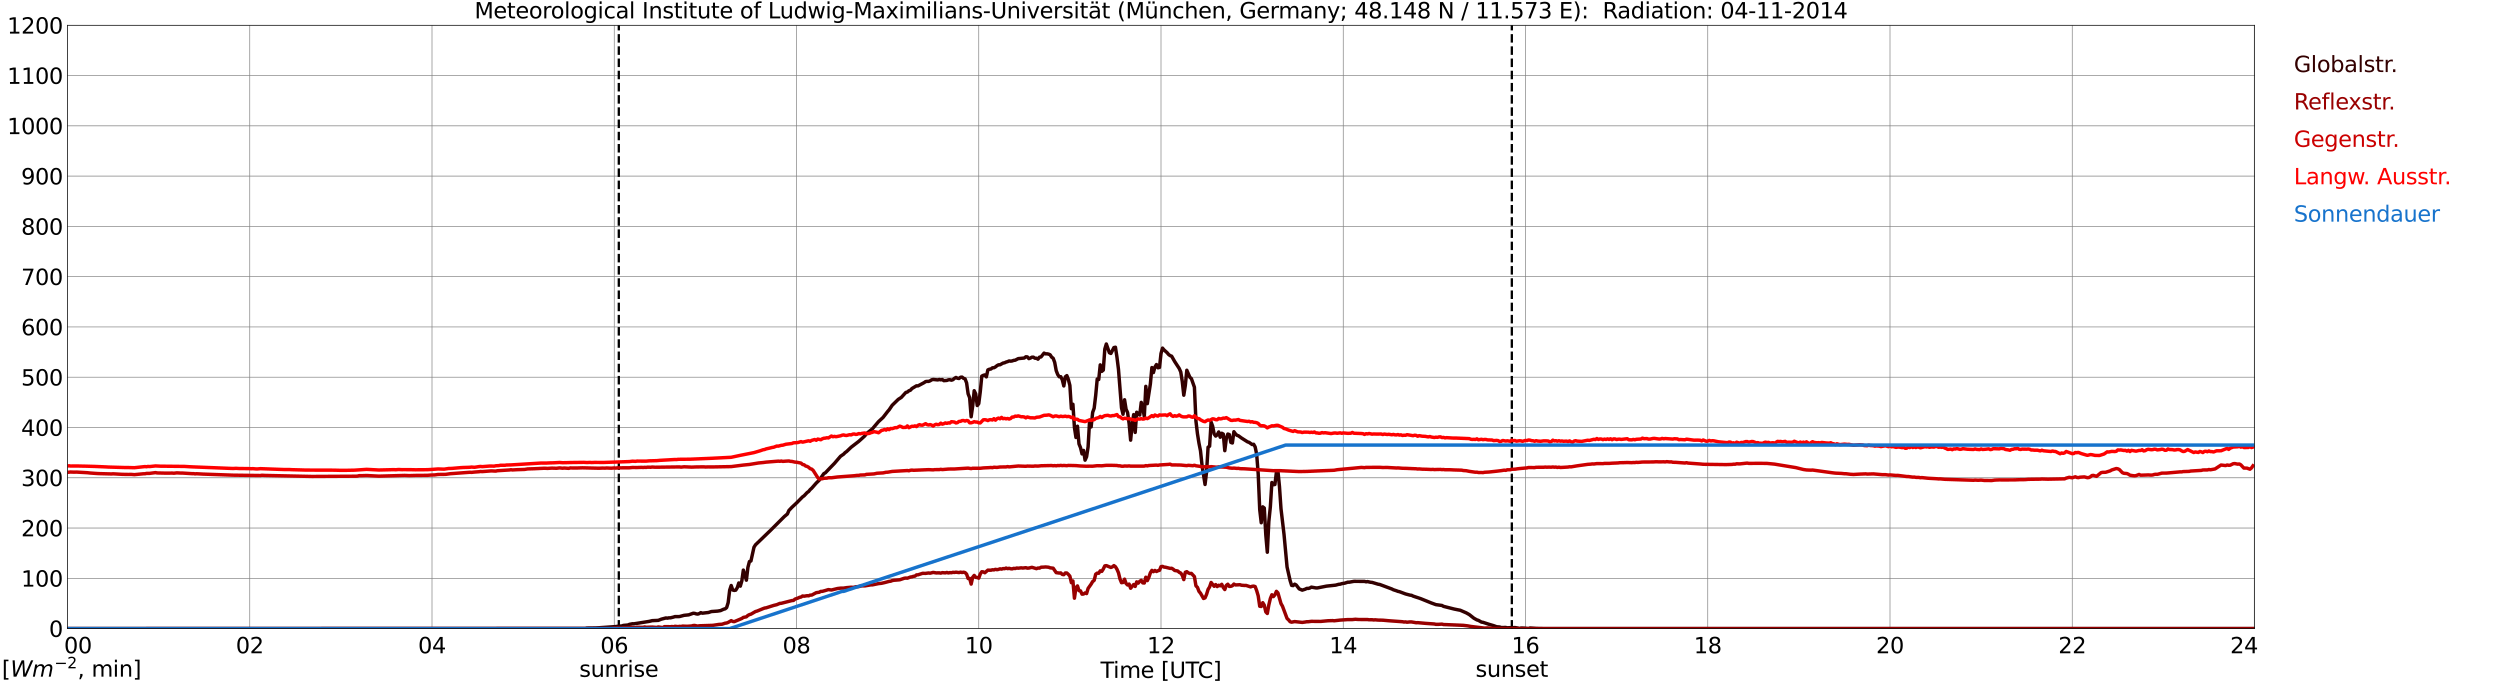 <?xml version="1.0" encoding="utf-8" standalone="no"?>
<!DOCTYPE svg PUBLIC "-//W3C//DTD SVG 1.1//EN"
  "http://www.w3.org/Graphics/SVG/1.1/DTD/svg11.dtd">
<svg xmlns:xlink="http://www.w3.org/1999/xlink" width="1085.4pt" height="296.64pt" viewBox="0 0 1085.4 296.64" xmlns="http://www.w3.org/2000/svg" version="1.1">
 <defs>
  <style type="text/css">*{stroke-linejoin: round; stroke-linecap: butt}</style>
 </defs>
 <g id="figure_1">
  <g id="patch_1">
   <path d="M 0 296.64 
L 1085.4 296.64 
L 1085.4 0 
L 0 0 
z
" style="fill: #ffffff"/>
  </g>
  <g id="axes_1">
   <g id="patch_2">
    <path d="M 29.306 272.909 
L 978.814 272.909 
L 978.814 10.976 
L 29.306 10.976 
z
" style="fill: #ffffff"/>
   </g>
   <g id="patch_3">
    <path d="M 978.814 272.909 
L 978.814 272.909 
L 978.814 10.976 
L 978.814 10.976 
z
" clip-path="url(#pbc18840224)" style="fill: #d3d3d3; opacity: 0.25; stroke: #d3d3d3; stroke-linejoin: miter"/>
   </g>
   <g id="matplotlib.axis_1">
    <g id="xtick_1">
     <g id="line2d_1">
      <path d="M 29.306 272.909 
L 29.306 10.976 
" clip-path="url(#pbc18840224)" style="fill: none; stroke: #808080; stroke-width: 0.3; stroke-linecap: square"/>
     </g>
     <g id="line2d_2"/>
     <g id="text_1">
      <!--    00 -->
      <g transform="translate(18.733 283.627) scale(0.095 -0.095)">
       <defs>
        <path id="DejaVuSans-20" transform="scale(0.016)"/>
        <path id="DejaVuSans-30" d="M 2034 4250 
Q 1547 4250 1301 3770 
Q 1056 3291 1056 2328 
Q 1056 1369 1301 889 
Q 1547 409 2034 409 
Q 2525 409 2770 889 
Q 3016 1369 3016 2328 
Q 3016 3291 2770 3770 
Q 2525 4250 2034 4250 
z
M 2034 4750 
Q 2819 4750 3233 4129 
Q 3647 3509 3647 2328 
Q 3647 1150 3233 529 
Q 2819 -91 2034 -91 
Q 1250 -91 836 529 
Q 422 1150 422 2328 
Q 422 3509 836 4129 
Q 1250 4750 2034 4750 
z
" transform="scale(0.016)"/>
       </defs>
       <use xlink:href="#DejaVuSans-20"/>
       <use xlink:href="#DejaVuSans-20" transform="translate(31.787 0)"/>
       <use xlink:href="#DejaVuSans-20" transform="translate(63.574 0)"/>
       <use xlink:href="#DejaVuSans-30" transform="translate(95.361 0)"/>
       <use xlink:href="#DejaVuSans-30" transform="translate(158.984 0)"/>
      </g>
     </g>
    </g>
    <g id="xtick_2">
     <g id="line2d_3">
      <path d="M 108.431 272.909 
L 108.431 10.976 
" clip-path="url(#pbc18840224)" style="fill: none; stroke: #808080; stroke-width: 0.3; stroke-linecap: square"/>
     </g>
     <g id="line2d_4"/>
     <g id="text_2">
      <!-- 02 -->
      <g transform="translate(102.387 283.627) scale(0.095 -0.095)">
       <defs>
        <path id="DejaVuSans-32" d="M 1228 531 
L 3431 531 
L 3431 0 
L 469 0 
L 469 531 
Q 828 903 1448 1529 
Q 2069 2156 2228 2338 
Q 2531 2678 2651 2914 
Q 2772 3150 2772 3378 
Q 2772 3750 2511 3984 
Q 2250 4219 1831 4219 
Q 1534 4219 1204 4116 
Q 875 4013 500 3803 
L 500 4441 
Q 881 4594 1212 4672 
Q 1544 4750 1819 4750 
Q 2544 4750 2975 4387 
Q 3406 4025 3406 3419 
Q 3406 3131 3298 2873 
Q 3191 2616 2906 2266 
Q 2828 2175 2409 1742 
Q 1991 1309 1228 531 
z
" transform="scale(0.016)"/>
       </defs>
       <use xlink:href="#DejaVuSans-30"/>
       <use xlink:href="#DejaVuSans-32" transform="translate(63.623 0)"/>
      </g>
     </g>
    </g>
    <g id="xtick_3">
     <g id="line2d_5">
      <path d="M 187.557 272.909 
L 187.557 10.976 
" clip-path="url(#pbc18840224)" style="fill: none; stroke: #808080; stroke-width: 0.3; stroke-linecap: square"/>
     </g>
     <g id="line2d_6"/>
     <g id="text_3">
      <!-- 04 -->
      <g transform="translate(181.513 283.627) scale(0.095 -0.095)">
       <defs>
        <path id="DejaVuSans-34" d="M 2419 4116 
L 825 1625 
L 2419 1625 
L 2419 4116 
z
M 2253 4666 
L 3047 4666 
L 3047 1625 
L 3713 1625 
L 3713 1100 
L 3047 1100 
L 3047 0 
L 2419 0 
L 2419 1100 
L 313 1100 
L 313 1709 
L 2253 4666 
z
" transform="scale(0.016)"/>
       </defs>
       <use xlink:href="#DejaVuSans-30"/>
       <use xlink:href="#DejaVuSans-34" transform="translate(63.623 0)"/>
      </g>
     </g>
    </g>
    <g id="xtick_4">
     <g id="line2d_7">
      <path d="M 266.683 272.909 
L 266.683 10.976 
" clip-path="url(#pbc18840224)" style="fill: none; stroke: #808080; stroke-width: 0.3; stroke-linecap: square"/>
     </g>
     <g id="line2d_8"/>
     <g id="text_4">
      <!-- 06 -->
      <g transform="translate(260.638 283.627) scale(0.095 -0.095)">
       <defs>
        <path id="DejaVuSans-36" d="M 2113 2584 
Q 1688 2584 1439 2293 
Q 1191 2003 1191 1497 
Q 1191 994 1439 701 
Q 1688 409 2113 409 
Q 2538 409 2786 701 
Q 3034 994 3034 1497 
Q 3034 2003 2786 2293 
Q 2538 2584 2113 2584 
z
M 3366 4563 
L 3366 3988 
Q 3128 4100 2886 4159 
Q 2644 4219 2406 4219 
Q 1781 4219 1451 3797 
Q 1122 3375 1075 2522 
Q 1259 2794 1537 2939 
Q 1816 3084 2150 3084 
Q 2853 3084 3261 2657 
Q 3669 2231 3669 1497 
Q 3669 778 3244 343 
Q 2819 -91 2113 -91 
Q 1303 -91 875 529 
Q 447 1150 447 2328 
Q 447 3434 972 4092 
Q 1497 4750 2381 4750 
Q 2619 4750 2861 4703 
Q 3103 4656 3366 4563 
z
" transform="scale(0.016)"/>
       </defs>
       <use xlink:href="#DejaVuSans-30"/>
       <use xlink:href="#DejaVuSans-36" transform="translate(63.623 0)"/>
      </g>
     </g>
    </g>
    <g id="xtick_5">
     <g id="line2d_9">
      <path d="M 345.808 272.909 
L 345.808 10.976 
" clip-path="url(#pbc18840224)" style="fill: none; stroke: #808080; stroke-width: 0.3; stroke-linecap: square"/>
     </g>
     <g id="line2d_10"/>
     <g id="text_5">
      <!-- 08 -->
      <g transform="translate(339.764 283.627) scale(0.095 -0.095)">
       <defs>
        <path id="DejaVuSans-38" d="M 2034 2216 
Q 1584 2216 1326 1975 
Q 1069 1734 1069 1313 
Q 1069 891 1326 650 
Q 1584 409 2034 409 
Q 2484 409 2743 651 
Q 3003 894 3003 1313 
Q 3003 1734 2745 1975 
Q 2488 2216 2034 2216 
z
M 1403 2484 
Q 997 2584 770 2862 
Q 544 3141 544 3541 
Q 544 4100 942 4425 
Q 1341 4750 2034 4750 
Q 2731 4750 3128 4425 
Q 3525 4100 3525 3541 
Q 3525 3141 3298 2862 
Q 3072 2584 2669 2484 
Q 3125 2378 3379 2068 
Q 3634 1759 3634 1313 
Q 3634 634 3220 271 
Q 2806 -91 2034 -91 
Q 1263 -91 848 271 
Q 434 634 434 1313 
Q 434 1759 690 2068 
Q 947 2378 1403 2484 
z
M 1172 3481 
Q 1172 3119 1398 2916 
Q 1625 2713 2034 2713 
Q 2441 2713 2670 2916 
Q 2900 3119 2900 3481 
Q 2900 3844 2670 4047 
Q 2441 4250 2034 4250 
Q 1625 4250 1398 4047 
Q 1172 3844 1172 3481 
z
" transform="scale(0.016)"/>
       </defs>
       <use xlink:href="#DejaVuSans-30"/>
       <use xlink:href="#DejaVuSans-38" transform="translate(63.623 0)"/>
      </g>
     </g>
    </g>
    <g id="xtick_6">
     <g id="line2d_11">
      <path d="M 424.934 272.909 
L 424.934 10.976 
" clip-path="url(#pbc18840224)" style="fill: none; stroke: #808080; stroke-width: 0.3; stroke-linecap: square"/>
     </g>
     <g id="line2d_12"/>
     <g id="text_6">
      <!-- 10 -->
      <g transform="translate(418.89 283.627) scale(0.095 -0.095)">
       <defs>
        <path id="DejaVuSans-31" d="M 794 531 
L 1825 531 
L 1825 4091 
L 703 3866 
L 703 4441 
L 1819 4666 
L 2450 4666 
L 2450 531 
L 3481 531 
L 3481 0 
L 794 0 
L 794 531 
z
" transform="scale(0.016)"/>
       </defs>
       <use xlink:href="#DejaVuSans-31"/>
       <use xlink:href="#DejaVuSans-30" transform="translate(63.623 0)"/>
      </g>
     </g>
    </g>
    <g id="xtick_7">
     <g id="line2d_13">
      <path d="M 504.06 272.909 
L 504.06 10.976 
" clip-path="url(#pbc18840224)" style="fill: none; stroke: #808080; stroke-width: 0.3; stroke-linecap: square"/>
     </g>
     <g id="line2d_14"/>
     <g id="text_7">
      <!-- 12 -->
      <g transform="translate(498.015 283.627) scale(0.095 -0.095)">
       <use xlink:href="#DejaVuSans-31"/>
       <use xlink:href="#DejaVuSans-32" transform="translate(63.623 0)"/>
      </g>
     </g>
    </g>
    <g id="xtick_8">
     <g id="line2d_15">
      <path d="M 583.185 272.909 
L 583.185 10.976 
" clip-path="url(#pbc18840224)" style="fill: none; stroke: #808080; stroke-width: 0.3; stroke-linecap: square"/>
     </g>
     <g id="line2d_16"/>
     <g id="text_8">
      <!-- 14 -->
      <g transform="translate(577.141 283.627) scale(0.095 -0.095)">
       <use xlink:href="#DejaVuSans-31"/>
       <use xlink:href="#DejaVuSans-34" transform="translate(63.623 0)"/>
      </g>
     </g>
    </g>
    <g id="xtick_9">
     <g id="line2d_17">
      <path d="M 662.311 272.909 
L 662.311 10.976 
" clip-path="url(#pbc18840224)" style="fill: none; stroke: #808080; stroke-width: 0.3; stroke-linecap: square"/>
     </g>
     <g id="line2d_18"/>
     <g id="text_9">
      <!-- 16 -->
      <g transform="translate(656.267 283.627) scale(0.095 -0.095)">
       <use xlink:href="#DejaVuSans-31"/>
       <use xlink:href="#DejaVuSans-36" transform="translate(63.623 0)"/>
      </g>
     </g>
    </g>
    <g id="xtick_10">
     <g id="line2d_19">
      <path d="M 741.437 272.909 
L 741.437 10.976 
" clip-path="url(#pbc18840224)" style="fill: none; stroke: #808080; stroke-width: 0.3; stroke-linecap: square"/>
     </g>
     <g id="line2d_20"/>
     <g id="text_10">
      <!-- 18 -->
      <g transform="translate(735.392 283.627) scale(0.095 -0.095)">
       <use xlink:href="#DejaVuSans-31"/>
       <use xlink:href="#DejaVuSans-38" transform="translate(63.623 0)"/>
      </g>
     </g>
    </g>
    <g id="xtick_11">
     <g id="line2d_21">
      <path d="M 820.562 272.909 
L 820.562 10.976 
" clip-path="url(#pbc18840224)" style="fill: none; stroke: #808080; stroke-width: 0.3; stroke-linecap: square"/>
     </g>
     <g id="line2d_22"/>
     <g id="text_11">
      <!-- 20 -->
      <g transform="translate(814.518 283.627) scale(0.095 -0.095)">
       <use xlink:href="#DejaVuSans-32"/>
       <use xlink:href="#DejaVuSans-30" transform="translate(63.623 0)"/>
      </g>
     </g>
    </g>
    <g id="xtick_12">
     <g id="line2d_23">
      <path d="M 899.688 272.909 
L 899.688 10.976 
" clip-path="url(#pbc18840224)" style="fill: none; stroke: #808080; stroke-width: 0.3; stroke-linecap: square"/>
     </g>
     <g id="line2d_24"/>
     <g id="text_12">
      <!-- 22 -->
      <g transform="translate(893.644 283.627) scale(0.095 -0.095)">
       <use xlink:href="#DejaVuSans-32"/>
       <use xlink:href="#DejaVuSans-32" transform="translate(63.623 0)"/>
      </g>
     </g>
    </g>
    <g id="xtick_13">
     <g id="line2d_25">
      <path d="M 978.814 272.909 
L 978.814 10.976 
" clip-path="url(#pbc18840224)" style="fill: none; stroke: #808080; stroke-width: 0.3; stroke-linecap: square"/>
     </g>
     <g id="line2d_26"/>
     <g id="text_13">
      <!-- 24    -->
      <g transform="translate(968.241 283.627) scale(0.095 -0.095)">
       <use xlink:href="#DejaVuSans-32"/>
       <use xlink:href="#DejaVuSans-34" transform="translate(63.623 0)"/>
       <use xlink:href="#DejaVuSans-20" transform="translate(127.246 0)"/>
       <use xlink:href="#DejaVuSans-20" transform="translate(159.033 0)"/>
       <use xlink:href="#DejaVuSans-20" transform="translate(190.82 0)"/>
      </g>
     </g>
    </g>
    <g id="text_14">
     <!-- Time [UTC] -->
     <g transform="translate(477.806 294.322) scale(0.095 -0.095)">
      <defs>
       <path id="DejaVuSans-54" d="M -19 4666 
L 3928 4666 
L 3928 4134 
L 2272 4134 
L 2272 0 
L 1638 0 
L 1638 4134 
L -19 4134 
L -19 4666 
z
" transform="scale(0.016)"/>
       <path id="DejaVuSans-69" d="M 603 3500 
L 1178 3500 
L 1178 0 
L 603 0 
L 603 3500 
z
M 603 4863 
L 1178 4863 
L 1178 4134 
L 603 4134 
L 603 4863 
z
" transform="scale(0.016)"/>
       <path id="DejaVuSans-6d" d="M 3328 2828 
Q 3544 3216 3844 3400 
Q 4144 3584 4550 3584 
Q 5097 3584 5394 3201 
Q 5691 2819 5691 2113 
L 5691 0 
L 5113 0 
L 5113 2094 
Q 5113 2597 4934 2840 
Q 4756 3084 4391 3084 
Q 3944 3084 3684 2787 
Q 3425 2491 3425 1978 
L 3425 0 
L 2847 0 
L 2847 2094 
Q 2847 2600 2669 2842 
Q 2491 3084 2119 3084 
Q 1678 3084 1418 2786 
Q 1159 2488 1159 1978 
L 1159 0 
L 581 0 
L 581 3500 
L 1159 3500 
L 1159 2956 
Q 1356 3278 1631 3431 
Q 1906 3584 2284 3584 
Q 2666 3584 2933 3390 
Q 3200 3197 3328 2828 
z
" transform="scale(0.016)"/>
       <path id="DejaVuSans-65" d="M 3597 1894 
L 3597 1613 
L 953 1613 
Q 991 1019 1311 708 
Q 1631 397 2203 397 
Q 2534 397 2845 478 
Q 3156 559 3463 722 
L 3463 178 
Q 3153 47 2828 -22 
Q 2503 -91 2169 -91 
Q 1331 -91 842 396 
Q 353 884 353 1716 
Q 353 2575 817 3079 
Q 1281 3584 2069 3584 
Q 2775 3584 3186 3129 
Q 3597 2675 3597 1894 
z
M 3022 2063 
Q 3016 2534 2758 2815 
Q 2500 3097 2075 3097 
Q 1594 3097 1305 2825 
Q 1016 2553 972 2059 
L 3022 2063 
z
" transform="scale(0.016)"/>
       <path id="DejaVuSans-5b" d="M 550 4863 
L 1875 4863 
L 1875 4416 
L 1125 4416 
L 1125 -397 
L 1875 -397 
L 1875 -844 
L 550 -844 
L 550 4863 
z
" transform="scale(0.016)"/>
       <path id="DejaVuSans-55" d="M 556 4666 
L 1191 4666 
L 1191 1831 
Q 1191 1081 1462 751 
Q 1734 422 2344 422 
Q 2950 422 3222 751 
Q 3494 1081 3494 1831 
L 3494 4666 
L 4128 4666 
L 4128 1753 
Q 4128 841 3676 375 
Q 3225 -91 2344 -91 
Q 1459 -91 1007 375 
Q 556 841 556 1753 
L 556 4666 
z
" transform="scale(0.016)"/>
       <path id="DejaVuSans-43" d="M 4122 4306 
L 4122 3641 
Q 3803 3938 3442 4084 
Q 3081 4231 2675 4231 
Q 1875 4231 1450 3742 
Q 1025 3253 1025 2328 
Q 1025 1406 1450 917 
Q 1875 428 2675 428 
Q 3081 428 3442 575 
Q 3803 722 4122 1019 
L 4122 359 
Q 3791 134 3420 21 
Q 3050 -91 2638 -91 
Q 1578 -91 968 557 
Q 359 1206 359 2328 
Q 359 3453 968 4101 
Q 1578 4750 2638 4750 
Q 3056 4750 3426 4639 
Q 3797 4528 4122 4306 
z
" transform="scale(0.016)"/>
       <path id="DejaVuSans-5d" d="M 1947 4863 
L 1947 -844 
L 622 -844 
L 622 -397 
L 1369 -397 
L 1369 4416 
L 622 4416 
L 622 4863 
L 1947 4863 
z
" transform="scale(0.016)"/>
      </defs>
      <use xlink:href="#DejaVuSans-54"/>
      <use xlink:href="#DejaVuSans-69" transform="translate(57.959 0)"/>
      <use xlink:href="#DejaVuSans-6d" transform="translate(85.742 0)"/>
      <use xlink:href="#DejaVuSans-65" transform="translate(183.154 0)"/>
      <use xlink:href="#DejaVuSans-20" transform="translate(244.678 0)"/>
      <use xlink:href="#DejaVuSans-5b" transform="translate(276.465 0)"/>
      <use xlink:href="#DejaVuSans-55" transform="translate(315.479 0)"/>
      <use xlink:href="#DejaVuSans-54" transform="translate(388.672 0)"/>
      <use xlink:href="#DejaVuSans-43" transform="translate(443.881 0)"/>
      <use xlink:href="#DejaVuSans-5d" transform="translate(513.705 0)"/>
     </g>
    </g>
   </g>
   <g id="matplotlib.axis_2">
    <g id="ytick_1">
     <g id="line2d_27">
      <path d="M 29.306 272.909 
L 978.814 272.909 
" clip-path="url(#pbc18840224)" style="fill: none; stroke: #808080; stroke-width: 0.3; stroke-linecap: square"/>
     </g>
     <g id="line2d_28"/>
     <g id="text_15">
      <!-- 0 -->
      <g transform="translate(21.261 276.518) scale(0.095 -0.095)">
       <use xlink:href="#DejaVuSans-30"/>
      </g>
     </g>
    </g>
    <g id="ytick_2">
     <g id="line2d_29">
      <path d="M 29.306 251.081 
L 978.814 251.081 
" clip-path="url(#pbc18840224)" style="fill: none; stroke: #808080; stroke-width: 0.3; stroke-linecap: square"/>
     </g>
     <g id="line2d_30"/>
     <g id="text_16">
      <!-- 100 -->
      <g transform="translate(9.173 254.69) scale(0.095 -0.095)">
       <use xlink:href="#DejaVuSans-31"/>
       <use xlink:href="#DejaVuSans-30" transform="translate(63.623 0)"/>
       <use xlink:href="#DejaVuSans-30" transform="translate(127.246 0)"/>
      </g>
     </g>
    </g>
    <g id="ytick_3">
     <g id="line2d_31">
      <path d="M 29.306 229.253 
L 978.814 229.253 
" clip-path="url(#pbc18840224)" style="fill: none; stroke: #808080; stroke-width: 0.3; stroke-linecap: square"/>
     </g>
     <g id="line2d_32"/>
     <g id="text_17">
      <!-- 200 -->
      <g transform="translate(9.173 232.863) scale(0.095 -0.095)">
       <use xlink:href="#DejaVuSans-32"/>
       <use xlink:href="#DejaVuSans-30" transform="translate(63.623 0)"/>
       <use xlink:href="#DejaVuSans-30" transform="translate(127.246 0)"/>
      </g>
     </g>
    </g>
    <g id="ytick_4">
     <g id="line2d_33">
      <path d="M 29.306 207.426 
L 978.814 207.426 
" clip-path="url(#pbc18840224)" style="fill: none; stroke: #808080; stroke-width: 0.3; stroke-linecap: square"/>
     </g>
     <g id="line2d_34"/>
     <g id="text_18">
      <!-- 300 -->
      <g transform="translate(9.173 211.035) scale(0.095 -0.095)">
       <defs>
        <path id="DejaVuSans-33" d="M 2597 2516 
Q 3050 2419 3304 2112 
Q 3559 1806 3559 1356 
Q 3559 666 3084 287 
Q 2609 -91 1734 -91 
Q 1441 -91 1130 -33 
Q 819 25 488 141 
L 488 750 
Q 750 597 1062 519 
Q 1375 441 1716 441 
Q 2309 441 2620 675 
Q 2931 909 2931 1356 
Q 2931 1769 2642 2001 
Q 2353 2234 1838 2234 
L 1294 2234 
L 1294 2753 
L 1863 2753 
Q 2328 2753 2575 2939 
Q 2822 3125 2822 3475 
Q 2822 3834 2567 4026 
Q 2313 4219 1838 4219 
Q 1578 4219 1281 4162 
Q 984 4106 628 3988 
L 628 4550 
Q 988 4650 1302 4700 
Q 1616 4750 1894 4750 
Q 2613 4750 3031 4423 
Q 3450 4097 3450 3541 
Q 3450 3153 3228 2886 
Q 3006 2619 2597 2516 
z
" transform="scale(0.016)"/>
       </defs>
       <use xlink:href="#DejaVuSans-33"/>
       <use xlink:href="#DejaVuSans-30" transform="translate(63.623 0)"/>
       <use xlink:href="#DejaVuSans-30" transform="translate(127.246 0)"/>
      </g>
     </g>
    </g>
    <g id="ytick_5">
     <g id="line2d_35">
      <path d="M 29.306 185.598 
L 978.814 185.598 
" clip-path="url(#pbc18840224)" style="fill: none; stroke: #808080; stroke-width: 0.3; stroke-linecap: square"/>
     </g>
     <g id="line2d_36"/>
     <g id="text_19">
      <!-- 400 -->
      <g transform="translate(9.173 189.207) scale(0.095 -0.095)">
       <use xlink:href="#DejaVuSans-34"/>
       <use xlink:href="#DejaVuSans-30" transform="translate(63.623 0)"/>
       <use xlink:href="#DejaVuSans-30" transform="translate(127.246 0)"/>
      </g>
     </g>
    </g>
    <g id="ytick_6">
     <g id="line2d_37">
      <path d="M 29.306 163.77 
L 978.814 163.77 
" clip-path="url(#pbc18840224)" style="fill: none; stroke: #808080; stroke-width: 0.3; stroke-linecap: square"/>
     </g>
     <g id="line2d_38"/>
     <g id="text_20">
      <!-- 500 -->
      <g transform="translate(9.173 167.379) scale(0.095 -0.095)">
       <defs>
        <path id="DejaVuSans-35" d="M 691 4666 
L 3169 4666 
L 3169 4134 
L 1269 4134 
L 1269 2991 
Q 1406 3038 1543 3061 
Q 1681 3084 1819 3084 
Q 2600 3084 3056 2656 
Q 3513 2228 3513 1497 
Q 3513 744 3044 326 
Q 2575 -91 1722 -91 
Q 1428 -91 1123 -41 
Q 819 9 494 109 
L 494 744 
Q 775 591 1075 516 
Q 1375 441 1709 441 
Q 2250 441 2565 725 
Q 2881 1009 2881 1497 
Q 2881 1984 2565 2268 
Q 2250 2553 1709 2553 
Q 1456 2553 1204 2497 
Q 953 2441 691 2322 
L 691 4666 
z
" transform="scale(0.016)"/>
       </defs>
       <use xlink:href="#DejaVuSans-35"/>
       <use xlink:href="#DejaVuSans-30" transform="translate(63.623 0)"/>
       <use xlink:href="#DejaVuSans-30" transform="translate(127.246 0)"/>
      </g>
     </g>
    </g>
    <g id="ytick_7">
     <g id="line2d_39">
      <path d="M 29.306 141.942 
L 978.814 141.942 
" clip-path="url(#pbc18840224)" style="fill: none; stroke: #808080; stroke-width: 0.3; stroke-linecap: square"/>
     </g>
     <g id="line2d_40"/>
     <g id="text_21">
      <!-- 600 -->
      <g transform="translate(9.173 145.551) scale(0.095 -0.095)">
       <use xlink:href="#DejaVuSans-36"/>
       <use xlink:href="#DejaVuSans-30" transform="translate(63.623 0)"/>
       <use xlink:href="#DejaVuSans-30" transform="translate(127.246 0)"/>
      </g>
     </g>
    </g>
    <g id="ytick_8">
     <g id="line2d_41">
      <path d="M 29.306 120.114 
L 978.814 120.114 
" clip-path="url(#pbc18840224)" style="fill: none; stroke: #808080; stroke-width: 0.3; stroke-linecap: square"/>
     </g>
     <g id="line2d_42"/>
     <g id="text_22">
      <!-- 700 -->
      <g transform="translate(9.173 123.724) scale(0.095 -0.095)">
       <defs>
        <path id="DejaVuSans-37" d="M 525 4666 
L 3525 4666 
L 3525 4397 
L 1831 0 
L 1172 0 
L 2766 4134 
L 525 4134 
L 525 4666 
z
" transform="scale(0.016)"/>
       </defs>
       <use xlink:href="#DejaVuSans-37"/>
       <use xlink:href="#DejaVuSans-30" transform="translate(63.623 0)"/>
       <use xlink:href="#DejaVuSans-30" transform="translate(127.246 0)"/>
      </g>
     </g>
    </g>
    <g id="ytick_9">
     <g id="line2d_43">
      <path d="M 29.306 98.287 
L 978.814 98.287 
" clip-path="url(#pbc18840224)" style="fill: none; stroke: #808080; stroke-width: 0.3; stroke-linecap: square"/>
     </g>
     <g id="line2d_44"/>
     <g id="text_23">
      <!-- 800 -->
      <g transform="translate(9.173 101.896) scale(0.095 -0.095)">
       <use xlink:href="#DejaVuSans-38"/>
       <use xlink:href="#DejaVuSans-30" transform="translate(63.623 0)"/>
       <use xlink:href="#DejaVuSans-30" transform="translate(127.246 0)"/>
      </g>
     </g>
    </g>
    <g id="ytick_10">
     <g id="line2d_45">
      <path d="M 29.306 76.459 
L 978.814 76.459 
" clip-path="url(#pbc18840224)" style="fill: none; stroke: #808080; stroke-width: 0.3; stroke-linecap: square"/>
     </g>
     <g id="line2d_46"/>
     <g id="text_24">
      <!-- 900 -->
      <g transform="translate(9.173 80.068) scale(0.095 -0.095)">
       <defs>
        <path id="DejaVuSans-39" d="M 703 97 
L 703 672 
Q 941 559 1184 500 
Q 1428 441 1663 441 
Q 2288 441 2617 861 
Q 2947 1281 2994 2138 
Q 2813 1869 2534 1725 
Q 2256 1581 1919 1581 
Q 1219 1581 811 2004 
Q 403 2428 403 3163 
Q 403 3881 828 4315 
Q 1253 4750 1959 4750 
Q 2769 4750 3195 4129 
Q 3622 3509 3622 2328 
Q 3622 1225 3098 567 
Q 2575 -91 1691 -91 
Q 1453 -91 1209 -44 
Q 966 3 703 97 
z
M 1959 2075 
Q 2384 2075 2632 2365 
Q 2881 2656 2881 3163 
Q 2881 3666 2632 3958 
Q 2384 4250 1959 4250 
Q 1534 4250 1286 3958 
Q 1038 3666 1038 3163 
Q 1038 2656 1286 2365 
Q 1534 2075 1959 2075 
z
" transform="scale(0.016)"/>
       </defs>
       <use xlink:href="#DejaVuSans-39"/>
       <use xlink:href="#DejaVuSans-30" transform="translate(63.623 0)"/>
       <use xlink:href="#DejaVuSans-30" transform="translate(127.246 0)"/>
      </g>
     </g>
    </g>
    <g id="ytick_11">
     <g id="line2d_47">
      <path d="M 29.306 54.631 
L 978.814 54.631 
" clip-path="url(#pbc18840224)" style="fill: none; stroke: #808080; stroke-width: 0.3; stroke-linecap: square"/>
     </g>
     <g id="line2d_48"/>
     <g id="text_25">
      <!-- 1000 -->
      <g transform="translate(3.128 58.24) scale(0.095 -0.095)">
       <use xlink:href="#DejaVuSans-31"/>
       <use xlink:href="#DejaVuSans-30" transform="translate(63.623 0)"/>
       <use xlink:href="#DejaVuSans-30" transform="translate(127.246 0)"/>
       <use xlink:href="#DejaVuSans-30" transform="translate(190.869 0)"/>
      </g>
     </g>
    </g>
    <g id="ytick_12">
     <g id="line2d_49">
      <path d="M 29.306 32.803 
L 978.814 32.803 
" clip-path="url(#pbc18840224)" style="fill: none; stroke: #808080; stroke-width: 0.3; stroke-linecap: square"/>
     </g>
     <g id="line2d_50"/>
     <g id="text_26">
      <!-- 1100 -->
      <g transform="translate(3.128 36.413) scale(0.095 -0.095)">
       <use xlink:href="#DejaVuSans-31"/>
       <use xlink:href="#DejaVuSans-31" transform="translate(63.623 0)"/>
       <use xlink:href="#DejaVuSans-30" transform="translate(127.246 0)"/>
       <use xlink:href="#DejaVuSans-30" transform="translate(190.869 0)"/>
      </g>
     </g>
    </g>
    <g id="ytick_13">
     <g id="line2d_51">
      <path d="M 29.306 10.976 
L 978.814 10.976 
" clip-path="url(#pbc18840224)" style="fill: none; stroke: #808080; stroke-width: 0.3; stroke-linecap: square"/>
     </g>
     <g id="line2d_52"/>
     <g id="text_27">
      <!-- 1200 -->
      <g transform="translate(3.128 14.585) scale(0.095 -0.095)">
       <use xlink:href="#DejaVuSans-31"/>
       <use xlink:href="#DejaVuSans-32" transform="translate(63.623 0)"/>
       <use xlink:href="#DejaVuSans-30" transform="translate(127.246 0)"/>
       <use xlink:href="#DejaVuSans-30" transform="translate(190.869 0)"/>
      </g>
     </g>
    </g>
   </g>
   <g id="line2d_53">
    <path d="M 268.661 272.909 
L 268.661 10.976 
" clip-path="url(#pbc18840224)" style="fill: none; stroke-dasharray: 3.7,1.6; stroke-dashoffset: 0; stroke: #000000"/>
   </g>
   <g id="line2d_54">
    <path d="M 656.377 272.909 
L 656.377 10.976 
" clip-path="url(#pbc18840224)" style="fill: none; stroke-dasharray: 3.7,1.6; stroke-dashoffset: 0; stroke: #000000"/>
   </g>
   <g id="line2d_55">
    <path d="M 29.306 272.909 
L 254.155 272.909 
L 254.814 272.699 
L 256.792 272.68 
L 258.77 272.638 
L 267.342 272.036 
L 268.661 271.855 
L 269.98 271.774 
L 270.639 271.534 
L 271.958 271.411 
L 272.617 271.352 
L 273.277 271.071 
L 274.595 270.809 
L 275.255 270.829 
L 281.849 269.785 
L 283.167 269.462 
L 285.805 269.342 
L 287.124 268.82 
L 289.102 268.297 
L 289.761 268.377 
L 290.42 268.238 
L 291.08 268.238 
L 292.399 267.915 
L 293.058 267.694 
L 294.377 267.714 
L 295.036 267.675 
L 297.014 267.151 
L 298.992 266.95 
L 300.971 266.247 
L 301.63 266.308 
L 302.289 266.529 
L 302.949 266.609 
L 303.608 266.387 
L 304.267 265.985 
L 304.927 266.227 
L 306.246 266.066 
L 307.564 265.926 
L 308.883 265.503 
L 311.521 265.321 
L 312.839 265.101 
L 314.158 264.499 
L 314.818 264.337 
L 315.477 263.796 
L 316.136 261.643 
L 316.796 256.217 
L 317.455 254.207 
L 318.114 256.158 
L 318.774 256.337 
L 319.433 256.217 
L 320.093 255.172 
L 320.752 253.102 
L 321.411 254.488 
L 322.071 252.218 
L 322.73 247.514 
L 324.049 251.895 
L 324.708 246.368 
L 325.368 243.817 
L 326.027 243.555 
L 327.346 237.585 
L 328.005 236.539 
L 334.599 230.19 
L 340.533 224.259 
L 341.852 223.155 
L 342.512 221.627 
L 343.83 220.241 
L 345.808 218.39 
L 348.446 215.718 
L 349.105 215.255 
L 350.424 213.847 
L 351.083 213.387 
L 351.743 212.562 
L 352.402 211.979 
L 354.38 209.728 
L 355.699 208.462 
L 357.677 205.627 
L 358.337 205.286 
L 360.315 203.195 
L 362.293 201.165 
L 363.612 199.618 
L 364.93 198.09 
L 366.249 197.186 
L 366.909 196.503 
L 367.568 196.04 
L 369.546 194.152 
L 372.843 191.618 
L 374.162 190.433 
L 375.481 189.228 
L 376.14 188.302 
L 378.777 186.172 
L 380.096 184.605 
L 381.415 183.057 
L 383.393 181.228 
L 385.371 178.674 
L 386.031 177.91 
L 387.349 175.961 
L 389.987 173.389 
L 391.306 172.545 
L 393.284 170.373 
L 393.943 170.214 
L 394.603 169.65 
L 395.262 169.43 
L 395.921 168.686 
L 397.899 167.5 
L 398.559 167.54 
L 401.196 166.132 
L 401.856 165.671 
L 402.515 165.571 
L 403.175 165.59 
L 403.834 165.329 
L 404.493 164.907 
L 405.153 164.746 
L 407.131 164.947 
L 407.79 164.765 
L 408.45 164.907 
L 409.109 164.785 
L 409.768 165.267 
L 411.087 165.167 
L 411.746 164.907 
L 412.406 164.846 
L 413.065 165.067 
L 413.725 164.846 
L 414.384 164.263 
L 415.043 163.881 
L 415.703 164.224 
L 416.362 164.324 
L 417.022 163.781 
L 417.681 163.72 
L 418.34 164.263 
L 419 164.506 
L 419.659 166.254 
L 420.318 170.978 
L 420.978 172.665 
L 421.637 180.927 
L 422.297 176.284 
L 422.956 169.631 
L 423.615 171.017 
L 424.275 176.061 
L 424.934 175.258 
L 425.593 170.072 
L 426.253 163.299 
L 426.912 162.958 
L 427.572 162.777 
L 428.231 163.619 
L 428.89 160.605 
L 429.55 160.304 
L 430.209 160.223 
L 430.869 159.682 
L 431.528 159.66 
L 432.187 159.3 
L 432.847 158.756 
L 433.506 158.394 
L 434.165 158.374 
L 435.484 157.63 
L 436.144 157.51 
L 436.803 157.189 
L 437.462 157.008 
L 438.122 156.707 
L 438.781 156.807 
L 439.44 156.707 
L 440.1 156.464 
L 440.759 156.386 
L 442.078 155.7 
L 444.716 155.441 
L 445.375 154.897 
L 446.034 154.958 
L 446.694 155.7 
L 447.353 155.46 
L 448.012 155.078 
L 448.672 155.059 
L 449.331 155.541 
L 449.991 155.521 
L 450.65 155.943 
L 451.309 155.059 
L 451.969 154.958 
L 453.287 153.31 
L 453.947 153.631 
L 454.606 153.611 
L 455.266 153.751 
L 455.925 154.033 
L 456.584 155.059 
L 457.244 155.541 
L 457.903 157.329 
L 458.563 160.906 
L 459.222 162.615 
L 459.881 163.58 
L 460.541 163.541 
L 461.2 164.888 
L 461.859 167.559 
L 462.519 163.619 
L 463.178 163.078 
L 463.838 164.746 
L 464.497 167.339 
L 465.156 177.449 
L 465.816 175.52 
L 466.475 185.569 
L 467.134 189.931 
L 467.794 185.046 
L 468.453 192.725 
L 469.113 194.353 
L 469.772 197.066 
L 470.431 195.558 
L 471.091 199.779 
L 471.75 198.312 
L 472.409 194.01 
L 473.069 182.474 
L 473.728 185.347 
L 474.388 179.036 
L 475.047 177.227 
L 475.706 171.68 
L 476.366 164.565 
L 477.025 164.765 
L 477.685 158.416 
L 478.344 161.229 
L 479.003 160.686 
L 479.663 151.562 
L 480.322 149.351 
L 481.641 153.129 
L 482.3 153.45 
L 483.619 150.898 
L 484.278 150.756 
L 484.938 155.078 
L 485.597 160.365 
L 486.916 177.087 
L 487.575 179.84 
L 488.235 173.568 
L 488.894 177.69 
L 489.553 179.117 
L 490.213 183.9 
L 490.872 191.096 
L 491.532 184.323 
L 492.191 180.001 
L 492.85 187.739 
L 493.51 178.975 
L 494.828 180.182 
L 495.488 174.695 
L 496.147 177.067 
L 496.807 180.826 
L 497.466 167.74 
L 498.125 175.238 
L 499.444 166.695 
L 500.103 159.581 
L 500.763 161.751 
L 501.422 159.359 
L 502.082 158.274 
L 502.741 159.682 
L 503.4 159.52 
L 504.06 153.491 
L 504.719 151.138 
L 505.379 151.922 
L 506.697 153.109 
L 507.357 153.893 
L 508.016 154.395 
L 508.675 154.635 
L 509.994 156.947 
L 511.972 159.983 
L 512.632 161.489 
L 513.291 165.59 
L 513.95 171.58 
L 514.61 167.4 
L 515.269 160.747 
L 516.588 163.801 
L 517.247 164.364 
L 518.566 168.122 
L 519.226 182.775 
L 519.885 188.302 
L 520.544 192.423 
L 521.204 195.719 
L 521.863 201.91 
L 523.182 210.331 
L 523.841 204.885 
L 524.501 194.152 
L 525.16 193.729 
L 525.819 183.258 
L 526.479 185.046 
L 527.138 188.422 
L 527.797 189.328 
L 528.457 188.785 
L 529.116 187.538 
L 529.776 189.83 
L 530.435 188.101 
L 531.094 188.464 
L 531.754 195.658 
L 532.413 190.393 
L 533.073 188.442 
L 533.732 188.684 
L 534.391 192.081 
L 535.051 192.323 
L 535.71 187.438 
L 536.369 188.342 
L 537.029 188.985 
L 537.688 189.206 
L 539.007 190.171 
L 541.644 191.84 
L 542.304 192.061 
L 543.623 192.984 
L 544.282 192.884 
L 544.941 194.049 
L 545.601 197.267 
L 546.26 205.708 
L 546.919 221.245 
L 547.579 226.953 
L 548.238 220.059 
L 548.898 220.581 
L 549.557 232.178 
L 550.216 239.757 
L 550.876 226.431 
L 551.535 220.018 
L 552.195 209.486 
L 552.854 210.451 
L 553.513 210.35 
L 554.173 204.963 
L 554.832 204.542 
L 555.491 211.215 
L 556.151 220.843 
L 557.47 232.019 
L 558.788 246.168 
L 560.107 252.037 
L 560.766 254.148 
L 561.426 254.248 
L 562.085 253.624 
L 562.745 253.967 
L 564.063 255.676 
L 565.382 256.217 
L 566.701 255.796 
L 567.36 255.453 
L 568.02 255.473 
L 568.679 255.294 
L 569.338 254.912 
L 571.317 255.252 
L 571.976 255.252 
L 575.932 254.469 
L 579.889 254.047 
L 581.207 253.685 
L 581.867 253.624 
L 582.526 253.404 
L 583.845 253.183 
L 585.164 252.76 
L 585.823 252.76 
L 587.801 252.399 
L 592.417 252.419 
L 593.076 252.6 
L 593.736 252.5 
L 595.054 252.801 
L 595.714 252.86 
L 598.351 253.646 
L 599.011 253.746 
L 604.286 255.715 
L 604.945 256.056 
L 606.264 256.479 
L 606.923 256.741 
L 607.582 256.881 
L 610.22 257.865 
L 612.198 258.389 
L 612.858 258.468 
L 613.517 258.81 
L 616.814 259.915 
L 621.429 261.785 
L 623.408 262.508 
L 624.726 262.689 
L 626.045 262.87 
L 626.705 263.252 
L 631.32 264.418 
L 633.298 264.819 
L 633.958 264.939 
L 636.595 266.085 
L 637.914 266.83 
L 639.892 268.397 
L 641.211 269.141 
L 641.87 269.342 
L 643.189 270.086 
L 643.848 270.187 
L 646.486 271.051 
L 648.464 271.634 
L 649.783 272.116 
L 651.102 272.217 
L 651.761 272.457 
L 653.739 272.418 
L 654.399 272.579 
L 655.717 272.498 
L 656.377 272.68 
L 657.036 272.498 
L 657.695 272.457 
L 659.014 272.68 
L 659.674 272.88 
L 660.333 272.68 
L 661.652 272.699 
L 663.63 272.9 
L 664.289 272.658 
L 666.927 272.839 
L 668.246 272.88 
L 670.883 272.909 
L 978.154 272.909 
L 978.154 272.909 
" clip-path="url(#pbc18840224)" style="fill: none; stroke: #330000; stroke-width: 1.5; stroke-linecap: square"/>
   </g>
   <g id="line2d_56">
    <path d="M 29.306 272.909 
L 265.364 272.819 
L 266.683 272.618 
L 267.342 272.697 
L 268.002 272.557 
L 269.98 272.677 
L 270.639 272.516 
L 273.277 272.437 
L 273.936 272.295 
L 275.914 272.557 
L 276.573 272.315 
L 279.211 272.376 
L 279.87 272.195 
L 280.53 272.337 
L 283.167 272.256 
L 284.486 272.357 
L 285.145 272.396 
L 285.805 272.195 
L 287.783 272.477 
L 288.442 272.055 
L 291.08 272.095 
L 291.739 272.014 
L 292.399 272.114 
L 293.058 271.913 
L 294.377 272.055 
L 295.036 271.933 
L 295.696 271.994 
L 296.355 271.833 
L 298.333 271.913 
L 300.311 271.774 
L 300.971 271.573 
L 301.63 271.551 
L 302.949 271.833 
L 303.608 271.693 
L 309.543 271.492 
L 312.18 271.091 
L 313.499 271.01 
L 314.818 270.567 
L 315.477 270.486 
L 316.136 270.226 
L 317.455 269.462 
L 318.114 269.803 
L 318.774 269.903 
L 322.071 268.517 
L 322.73 268.054 
L 324.049 267.795 
L 324.708 267.19 
L 325.368 266.849 
L 326.027 266.649 
L 328.005 265.503 
L 328.665 265.321 
L 331.302 264.237 
L 331.961 263.994 
L 332.621 263.894 
L 335.918 262.848 
L 337.236 262.528 
L 338.555 261.984 
L 339.215 261.925 
L 343.83 260.74 
L 344.49 260.698 
L 345.149 260.116 
L 346.468 259.653 
L 347.127 259.332 
L 347.787 259.212 
L 348.446 258.749 
L 349.105 258.85 
L 350.424 258.629 
L 351.083 258.688 
L 351.743 258.367 
L 352.402 258.367 
L 354.38 257.322 
L 355.699 257.121 
L 356.359 256.758 
L 357.018 256.739 
L 358.337 256.376 
L 359.655 255.975 
L 360.974 256.156 
L 363.612 255.512 
L 364.93 255.353 
L 366.249 255.333 
L 367.568 255.13 
L 369.546 254.951 
L 370.206 255.01 
L 370.865 254.951 
L 371.524 254.75 
L 372.843 254.67 
L 374.162 254.346 
L 375.481 254.368 
L 378.118 253.925 
L 378.777 253.925 
L 381.415 253.382 
L 382.734 253.242 
L 384.053 252.941 
L 386.031 252.417 
L 386.69 252.338 
L 387.349 252.076 
L 388.009 251.935 
L 389.328 251.834 
L 390.646 251.714 
L 392.624 251.05 
L 393.284 250.97 
L 393.943 251.031 
L 395.262 250.529 
L 395.921 250.448 
L 396.581 250.206 
L 397.24 250.147 
L 397.899 249.584 
L 398.559 249.564 
L 400.537 248.92 
L 401.856 248.94 
L 403.175 248.759 
L 403.834 248.861 
L 405.153 248.518 
L 406.471 248.739 
L 407.79 248.7 
L 408.45 248.839 
L 409.109 248.619 
L 410.428 248.719 
L 411.087 248.538 
L 411.746 248.759 
L 412.406 248.599 
L 413.065 248.658 
L 413.725 248.479 
L 414.384 248.538 
L 415.043 248.418 
L 416.362 248.599 
L 417.022 248.398 
L 417.681 248.558 
L 418.34 248.418 
L 419 248.599 
L 419.659 249.263 
L 420.318 251.171 
L 420.978 251.112 
L 421.637 253.583 
L 422.297 250.629 
L 422.956 249.826 
L 423.615 250.668 
L 424.275 250.749 
L 424.934 251.011 
L 425.593 249.202 
L 426.253 248.217 
L 426.912 248.298 
L 427.572 248.658 
L 428.89 247.534 
L 430.209 247.573 
L 430.869 247.373 
L 431.528 247.434 
L 432.187 247.172 
L 432.847 247.333 
L 433.506 247.211 
L 434.165 246.951 
L 434.825 247.111 
L 435.484 246.851 
L 436.144 246.91 
L 436.803 246.628 
L 437.462 246.89 
L 438.122 246.729 
L 438.781 246.932 
L 439.44 246.991 
L 440.1 246.75 
L 440.759 246.831 
L 441.419 246.609 
L 442.078 246.689 
L 443.397 246.528 
L 444.056 246.628 
L 445.375 246.469 
L 446.034 246.67 
L 446.694 246.628 
L 448.012 246.307 
L 449.991 246.89 
L 450.65 246.609 
L 451.309 246.67 
L 451.969 246.268 
L 453.287 246.207 
L 453.947 246.146 
L 455.266 246.268 
L 455.925 246.528 
L 457.244 246.689 
L 458.563 248.619 
L 459.881 248.8 
L 460.541 248.739 
L 461.2 249.402 
L 461.859 249.503 
L 462.519 248.759 
L 463.178 248.78 
L 463.838 249.383 
L 464.497 250.147 
L 465.156 252.98 
L 465.816 252.236 
L 466.475 259.714 
L 467.134 255.13 
L 467.794 254.388 
L 468.453 256.438 
L 469.113 256.538 
L 469.772 257.966 
L 470.431 257.904 
L 471.091 257.422 
L 471.75 257.704 
L 472.409 255.473 
L 473.728 253.604 
L 474.388 252.478 
L 475.047 251.976 
L 475.706 249.302 
L 476.366 248.82 
L 477.025 248.881 
L 477.685 247.835 
L 478.344 248.075 
L 479.003 247.052 
L 479.663 245.685 
L 480.322 245.563 
L 482.3 246.368 
L 482.96 246.106 
L 483.619 245.563 
L 484.278 246.067 
L 484.938 247.152 
L 485.597 248.68 
L 486.256 251.374 
L 486.916 252.98 
L 487.575 252.88 
L 488.235 251.452 
L 488.894 253.323 
L 489.553 253.986 
L 490.213 253.583 
L 490.872 255.392 
L 492.191 253.785 
L 492.85 254.608 
L 493.51 252.618 
L 494.169 253.181 
L 494.828 252.378 
L 495.488 251.956 
L 496.147 253.061 
L 496.807 253.122 
L 497.466 250.61 
L 498.125 252.076 
L 498.785 250.668 
L 499.444 248.7 
L 500.103 247.634 
L 500.763 248.198 
L 501.422 247.674 
L 502.082 248.117 
L 502.741 247.796 
L 503.4 247.615 
L 504.06 246.026 
L 504.719 245.886 
L 505.379 246.207 
L 506.038 246.268 
L 508.016 246.77 
L 508.675 246.709 
L 509.335 247.111 
L 509.994 247.674 
L 511.313 247.896 
L 511.972 248.479 
L 512.632 248.8 
L 513.291 249.765 
L 513.95 251.633 
L 514.61 248.457 
L 515.269 248.198 
L 515.929 248.719 
L 516.588 249.001 
L 517.247 248.94 
L 518.566 250.348 
L 519.226 254.346 
L 519.885 255.01 
L 520.544 256.739 
L 521.204 257.542 
L 522.522 259.834 
L 523.182 259.572 
L 523.841 258.046 
L 524.501 255.894 
L 525.16 254.829 
L 525.819 252.899 
L 527.138 254.547 
L 527.797 253.805 
L 528.457 254.67 
L 529.116 254.087 
L 529.776 254.346 
L 530.435 253.683 
L 531.094 255.071 
L 531.754 255.955 
L 532.413 254.146 
L 533.073 253.644 
L 533.732 254.608 
L 534.391 254.547 
L 535.051 254.307 
L 535.71 253.583 
L 536.369 253.964 
L 538.348 253.864 
L 539.007 254.087 
L 540.326 254.187 
L 540.985 254.165 
L 542.963 254.809 
L 543.623 254.547 
L 544.282 254.469 
L 544.941 254.67 
L 545.601 256.438 
L 546.26 258.688 
L 546.919 263.211 
L 547.579 263.311 
L 548.238 261.663 
L 548.898 262.748 
L 549.557 265.664 
L 550.216 266.347 
L 550.876 262.628 
L 551.535 259.854 
L 552.195 258.227 
L 552.854 259.011 
L 553.513 258.247 
L 554.173 256.739 
L 554.832 257.422 
L 556.151 262.045 
L 556.81 263.211 
L 558.788 268.517 
L 559.448 269.12 
L 560.107 269.925 
L 560.766 270.126 
L 562.085 269.864 
L 565.382 270.226 
L 566.701 270.045 
L 567.36 269.925 
L 568.02 269.925 
L 569.338 269.763 
L 573.295 269.803 
L 576.592 269.501 
L 578.57 269.443 
L 579.229 269.521 
L 581.867 269.22 
L 585.164 268.999 
L 587.142 268.999 
L 588.46 268.86 
L 589.779 268.96 
L 593.736 268.98 
L 594.395 269.08 
L 595.714 269.061 
L 596.373 269.161 
L 597.032 269.1 
L 598.351 269.22 
L 600.329 269.261 
L 602.967 269.501 
L 608.901 269.925 
L 609.561 270.065 
L 610.22 270.004 
L 610.879 270.145 
L 612.198 270.004 
L 612.858 270.025 
L 614.176 270.246 
L 614.836 270.366 
L 615.495 270.327 
L 618.792 270.628 
L 622.748 270.909 
L 623.408 271.069 
L 624.726 271.049 
L 626.045 270.968 
L 626.705 271.149 
L 628.023 271.191 
L 635.276 271.492 
L 637.255 271.732 
L 638.573 271.975 
L 644.508 272.697 
L 645.827 272.618 
L 648.464 272.839 
L 654.399 272.909 
L 978.154 272.909 
L 978.154 272.909 
" clip-path="url(#pbc18840224)" style="fill: none; stroke: #990000; stroke-width: 1.5; stroke-linecap: square"/>
   </g>
   <g id="line2d_57">
    <path d="M 29.306 205.072 
L 30.625 204.928 
L 31.943 204.985 
L 33.262 204.963 
L 37.878 205.223 
L 39.197 205.372 
L 41.834 205.559 
L 43.153 205.625 
L 48.428 205.767 
L 49.087 205.708 
L 53.043 205.937 
L 55.681 205.981 
L 57 205.965 
L 58.319 206.077 
L 62.275 205.692 
L 62.934 205.686 
L 63.594 205.542 
L 64.912 205.524 
L 67.55 205.186 
L 68.209 205.332 
L 72.166 205.426 
L 74.803 205.391 
L 75.462 205.457 
L 76.781 205.297 
L 78.1 205.369 
L 79.419 205.398 
L 83.375 205.644 
L 84.034 205.631 
L 84.694 205.745 
L 85.353 205.675 
L 87.991 205.828 
L 101.178 206.297 
L 113.047 206.448 
L 113.707 206.336 
L 115.025 206.408 
L 135.466 206.856 
L 154.588 206.749 
L 155.247 206.696 
L 155.907 206.52 
L 157.226 206.509 
L 159.204 206.445 
L 164.479 206.727 
L 175.688 206.406 
L 177.666 206.489 
L 180.304 206.413 
L 185.579 206.371 
L 186.898 206.256 
L 188.876 206.184 
L 190.195 205.989 
L 193.492 205.946 
L 195.47 205.668 
L 204.042 205.038 
L 204.701 205.092 
L 206.02 204.95 
L 207.998 204.804 
L 208.657 204.695 
L 209.317 204.752 
L 213.273 204.442 
L 215.251 204.536 
L 215.91 204.374 
L 221.186 204.042 
L 221.845 203.937 
L 222.504 204.033 
L 224.482 203.918 
L 227.779 203.806 
L 229.098 203.59 
L 231.736 203.514 
L 236.351 203.289 
L 237.67 203.357 
L 239.648 203.241 
L 241.626 203.311 
L 242.945 203.136 
L 244.264 203.287 
L 244.923 203.2 
L 246.901 203.342 
L 247.561 203.165 
L 249.539 203.189 
L 250.858 203.176 
L 252.836 203.108 
L 260.089 203.285 
L 261.408 203.221 
L 262.726 203.237 
L 263.386 203.18 
L 264.705 203.241 
L 265.364 203.267 
L 266.683 203.167 
L 267.342 203.237 
L 268.002 203.125 
L 273.277 203.088 
L 274.595 202.962 
L 276.573 202.981 
L 278.552 202.907 
L 279.211 202.962 
L 279.87 202.892 
L 280.53 202.936 
L 281.189 202.82 
L 282.508 202.866 
L 283.167 202.77 
L 284.486 202.857 
L 295.036 202.715 
L 295.696 202.813 
L 297.014 202.661 
L 300.311 202.807 
L 302.289 202.728 
L 305.586 202.689 
L 306.246 202.754 
L 307.564 202.711 
L 309.543 202.724 
L 317.455 202.58 
L 322.73 201.912 
L 325.368 201.65 
L 329.324 201.002 
L 331.302 200.816 
L 332.621 200.639 
L 337.896 200.211 
L 338.555 200.283 
L 339.215 200.172 
L 339.874 200.316 
L 341.193 200.211 
L 342.512 200.131 
L 343.171 200.301 
L 343.83 200.329 
L 345.149 200.637 
L 345.808 200.67 
L 347.787 201.063 
L 348.446 201.678 
L 349.105 201.783 
L 349.765 202.331 
L 350.424 202.503 
L 351.083 202.881 
L 351.743 203.486 
L 352.402 203.658 
L 353.062 204.254 
L 355.04 207.371 
L 355.699 208.004 
L 356.359 207.842 
L 357.018 207.856 
L 357.677 207.65 
L 358.996 207.594 
L 359.655 207.406 
L 360.974 207.43 
L 363.612 207.087 
L 370.865 206.546 
L 372.184 206.384 
L 372.843 206.391 
L 373.502 206.24 
L 375.481 206.181 
L 376.14 205.952 
L 379.437 205.756 
L 380.756 205.468 
L 382.734 205.348 
L 383.393 205.315 
L 384.712 205.029 
L 385.371 205.016 
L 387.349 204.675 
L 393.943 204.291 
L 394.603 204.407 
L 395.262 204.173 
L 395.921 204.092 
L 396.581 204.182 
L 403.175 203.903 
L 405.153 203.996 
L 405.812 203.896 
L 407.79 203.887 
L 408.45 203.758 
L 409.109 203.874 
L 411.746 203.645 
L 413.065 203.619 
L 414.384 203.619 
L 415.703 203.527 
L 419.659 203.28 
L 420.318 203.243 
L 421.637 203.457 
L 422.297 203.291 
L 425.593 203.309 
L 426.912 203.154 
L 429.55 203.021 
L 430.209 202.962 
L 430.869 203.045 
L 431.528 202.853 
L 432.847 202.936 
L 434.165 202.75 
L 436.803 202.717 
L 437.462 202.575 
L 438.122 202.706 
L 442.078 202.322 
L 445.375 202.447 
L 446.034 202.353 
L 448.672 202.418 
L 449.331 202.307 
L 450.65 202.366 
L 451.969 202.213 
L 456.584 202.11 
L 457.244 202.222 
L 457.903 202.141 
L 458.563 202.241 
L 459.222 202.106 
L 459.881 202.158 
L 460.541 202.041 
L 461.2 202.165 
L 461.859 202.078 
L 463.178 202.185 
L 463.838 202.065 
L 467.134 202.145 
L 469.113 202.316 
L 471.75 202.423 
L 473.069 202.388 
L 474.388 202.407 
L 476.366 202.185 
L 478.344 202.231 
L 480.322 202.023 
L 482.96 202.038 
L 484.938 202.093 
L 485.597 202.235 
L 486.256 202.241 
L 486.916 202.41 
L 487.575 202.427 
L 488.235 202.32 
L 489.553 202.351 
L 490.213 202.274 
L 490.872 202.379 
L 496.807 202.364 
L 497.466 202.148 
L 498.125 202.272 
L 498.785 202.1 
L 502.082 201.931 
L 502.741 202.032 
L 503.4 201.875 
L 507.357 201.624 
L 508.016 201.504 
L 508.675 201.855 
L 509.994 201.853 
L 512.632 201.905 
L 514.61 202.104 
L 515.269 202.158 
L 515.929 202.008 
L 517.907 202.196 
L 518.566 201.979 
L 519.226 202.228 
L 520.544 202.414 
L 521.204 202.501 
L 521.863 202.702 
L 522.522 202.606 
L 523.182 202.682 
L 524.501 202.554 
L 525.16 202.73 
L 525.819 202.597 
L 527.797 202.796 
L 528.457 202.813 
L 529.116 202.689 
L 532.413 202.848 
L 533.732 203.165 
L 535.051 203.294 
L 535.71 203.228 
L 537.029 203.374 
L 537.688 203.326 
L 538.348 203.481 
L 540.326 203.531 
L 552.854 204.359 
L 555.491 204.335 
L 564.063 204.734 
L 567.36 204.671 
L 573.954 204.381 
L 579.229 204.171 
L 580.548 203.931 
L 581.867 203.798 
L 584.504 203.558 
L 587.801 203.254 
L 589.12 203.121 
L 591.098 202.931 
L 592.417 203.043 
L 593.076 202.916 
L 594.395 202.918 
L 599.011 202.888 
L 600.329 202.977 
L 602.307 202.955 
L 606.264 203.184 
L 606.923 203.145 
L 608.901 203.309 
L 610.22 203.328 
L 613.517 203.477 
L 614.836 203.525 
L 615.495 203.63 
L 616.154 203.584 
L 617.473 203.697 
L 619.451 203.743 
L 621.429 203.839 
L 622.089 203.78 
L 622.748 203.876 
L 624.067 203.822 
L 625.386 203.804 
L 626.045 203.896 
L 626.705 203.839 
L 627.364 203.951 
L 629.342 203.933 
L 631.32 204.033 
L 634.617 204.13 
L 635.276 204.285 
L 636.595 204.372 
L 637.914 204.642 
L 640.552 205.022 
L 641.211 204.992 
L 641.87 205.149 
L 643.189 205.14 
L 643.848 205.188 
L 644.508 205.042 
L 646.486 204.931 
L 649.783 204.573 
L 651.761 204.337 
L 653.08 204.127 
L 653.739 204.212 
L 654.399 203.959 
L 655.717 203.953 
L 656.377 203.734 
L 657.695 203.715 
L 659.014 203.51 
L 660.333 203.379 
L 662.97 203.141 
L 663.63 202.968 
L 666.267 203.014 
L 666.927 202.883 
L 670.224 202.868 
L 670.883 202.783 
L 671.542 202.857 
L 672.202 202.805 
L 673.521 202.837 
L 674.18 202.741 
L 674.839 202.846 
L 675.499 202.778 
L 676.158 202.949 
L 676.817 202.82 
L 677.477 202.966 
L 680.774 202.776 
L 681.433 202.65 
L 682.092 202.693 
L 684.73 202.244 
L 689.346 201.602 
L 690.664 201.512 
L 691.324 201.403 
L 691.983 201.456 
L 693.302 201.27 
L 695.939 201.294 
L 696.599 201.189 
L 698.577 201.198 
L 699.896 201.095 
L 702.533 200.989 
L 703.193 200.89 
L 704.511 200.879 
L 706.49 200.805 
L 708.468 200.875 
L 709.127 200.799 
L 709.786 200.836 
L 710.446 200.707 
L 711.105 200.777 
L 713.083 200.598 
L 717.699 200.559 
L 719.018 200.476 
L 720.337 200.528 
L 722.315 200.5 
L 722.974 200.548 
L 723.633 200.43 
L 724.952 200.563 
L 725.612 200.519 
L 726.271 200.7 
L 727.59 200.733 
L 731.546 201.023 
L 732.205 200.877 
L 732.865 201.052 
L 738.14 201.438 
L 739.459 201.573 
L 749.349 201.713 
L 751.987 201.632 
L 752.646 201.519 
L 753.306 201.554 
L 753.965 201.355 
L 755.284 201.41 
L 758.581 201.054 
L 759.24 201.189 
L 763.856 201.159 
L 767.153 201.192 
L 770.449 201.51 
L 779.681 203.023 
L 782.978 203.839 
L 784.296 204.036 
L 786.275 204.127 
L 786.934 204.073 
L 795.506 205.258 
L 796.825 205.413 
L 799.462 205.537 
L 800.781 205.675 
L 801.44 205.673 
L 803.419 205.919 
L 804.737 205.991 
L 807.375 205.839 
L 810.012 205.734 
L 810.672 205.826 
L 813.309 205.743 
L 817.265 206.087 
L 818.584 206.077 
L 819.903 206.251 
L 820.562 206.186 
L 823.2 206.421 
L 823.859 206.378 
L 827.816 206.882 
L 828.475 206.882 
L 830.453 207.153 
L 831.112 207.122 
L 831.772 207.255 
L 833.091 207.271 
L 833.75 207.415 
L 834.409 207.356 
L 837.047 207.633 
L 841.003 207.858 
L 841.663 207.938 
L 842.322 207.904 
L 844.3 208.089 
L 856.828 208.515 
L 857.488 208.432 
L 858.806 208.519 
L 860.125 208.438 
L 861.444 208.593 
L 864.741 208.626 
L 866.06 208.436 
L 868.038 208.349 
L 869.357 208.364 
L 874.632 208.349 
L 876.61 208.268 
L 879.247 208.235 
L 880.566 208.107 
L 885.841 208.03 
L 886.5 207.965 
L 889.138 208.045 
L 896.391 207.895 
L 897.051 207.585 
L 898.369 207.227 
L 899.688 207.439 
L 901.007 206.998 
L 901.666 207.277 
L 902.326 207.386 
L 902.985 207.19 
L 904.963 207.046 
L 906.282 207.402 
L 906.941 207.319 
L 907.601 206.982 
L 908.26 206.432 
L 908.919 206.402 
L 910.238 206.808 
L 912.216 205.193 
L 912.876 205.077 
L 914.194 205.048 
L 916.173 204.42 
L 916.832 204.038 
L 918.81 203.414 
L 919.469 203.538 
L 920.129 203.848 
L 921.448 205.214 
L 922.107 205.485 
L 923.426 205.594 
L 924.085 205.887 
L 924.745 206.314 
L 926.063 206.517 
L 926.723 206.583 
L 927.382 206.5 
L 928.701 205.983 
L 929.36 206.31 
L 931.998 206.225 
L 932.657 206.19 
L 933.976 206.273 
L 934.635 206.205 
L 935.295 205.989 
L 935.954 205.902 
L 936.613 205.948 
L 938.592 205.406 
L 940.57 205.396 
L 946.504 204.867 
L 947.163 204.883 
L 947.823 204.741 
L 950.46 204.656 
L 951.12 204.503 
L 955.735 204.228 
L 956.395 204.04 
L 958.373 204.027 
L 959.032 203.841 
L 959.692 203.961 
L 961.01 203.717 
L 961.67 203.603 
L 964.307 201.892 
L 966.285 202.137 
L 966.945 201.877 
L 967.604 202.008 
L 968.264 201.975 
L 969.582 201.322 
L 970.242 201.261 
L 971.561 201.523 
L 972.22 201.436 
L 972.879 201.816 
L 974.198 203.221 
L 975.517 203.235 
L 976.836 203.713 
L 977.495 203.169 
L 978.154 202.228 
L 978.154 202.228 
" clip-path="url(#pbc18840224)" style="fill: none; stroke: #cc0000; stroke-width: 1.5; stroke-linecap: square"/>
   </g>
   <g id="line2d_58">
    <path d="M 29.306 202.32 
L 29.965 202.231 
L 30.625 202.335 
L 33.262 202.309 
L 35.9 202.37 
L 37.218 202.392 
L 41.175 202.506 
L 45.79 202.704 
L 47.109 202.778 
L 54.362 202.986 
L 55.681 202.986 
L 58.319 203.062 
L 62.934 202.571 
L 63.594 202.647 
L 64.253 202.501 
L 64.912 202.569 
L 67.55 202.292 
L 69.528 202.394 
L 80.078 202.499 
L 82.056 202.621 
L 83.375 202.689 
L 101.178 203.403 
L 102.497 203.328 
L 103.816 203.416 
L 107.772 203.444 
L 109.091 203.505 
L 109.75 203.466 
L 111.069 203.582 
L 111.728 203.601 
L 113.047 203.473 
L 123.597 203.859 
L 125.575 203.852 
L 126.894 203.922 
L 130.191 204.009 
L 132.829 204.09 
L 144.038 204.123 
L 145.357 204.136 
L 147.994 204.206 
L 149.972 204.202 
L 153.929 204.125 
L 159.204 203.772 
L 164.479 204.053 
L 171.073 203.896 
L 171.732 203.955 
L 173.051 203.835 
L 174.37 203.903 
L 175.688 203.894 
L 178.326 203.913 
L 180.304 203.959 
L 185.579 203.918 
L 187.557 203.796 
L 190.195 203.599 
L 192.832 203.689 
L 194.81 203.394 
L 196.129 203.368 
L 200.085 203.025 
L 201.404 202.957 
L 202.723 202.922 
L 204.042 202.868 
L 204.701 202.781 
L 206.02 202.881 
L 207.998 202.573 
L 208.657 202.506 
L 209.317 202.602 
L 212.614 202.34 
L 214.592 202.375 
L 215.251 202.224 
L 216.57 202.154 
L 217.229 202.004 
L 219.207 202.01 
L 219.867 201.892 
L 221.845 201.846 
L 235.033 201.032 
L 237.011 201.054 
L 238.989 200.956 
L 240.308 200.936 
L 242.945 200.786 
L 244.264 200.895 
L 246.242 200.858 
L 247.561 200.814 
L 253.495 200.737 
L 254.814 200.816 
L 256.133 200.755 
L 256.792 200.82 
L 258.111 200.762 
L 262.067 200.783 
L 273.277 200.395 
L 274.595 200.229 
L 275.914 200.301 
L 276.573 200.187 
L 280.53 200.203 
L 281.849 200.08 
L 285.145 199.993 
L 286.464 199.867 
L 293.058 199.493 
L 293.717 199.528 
L 294.377 199.415 
L 299.652 199.365 
L 307.564 199.033 
L 308.883 198.976 
L 317.455 198.539 
L 321.411 197.69 
L 327.346 196.507 
L 329.983 195.73 
L 331.302 195.267 
L 331.961 195.165 
L 332.621 194.89 
L 333.94 194.597 
L 335.258 194.261 
L 335.918 194.17 
L 337.236 193.652 
L 337.896 193.698 
L 339.215 193.338 
L 339.874 193.281 
L 341.193 192.875 
L 343.83 192.55 
L 344.49 192.244 
L 345.808 192.188 
L 346.468 192.12 
L 347.787 191.716 
L 348.446 191.971 
L 351.083 191.362 
L 351.743 191.587 
L 352.402 191.197 
L 353.721 190.815 
L 354.38 191.153 
L 355.04 190.629 
L 356.359 190.919 
L 357.018 190.509 
L 357.677 190.265 
L 358.337 190.221 
L 358.996 190.046 
L 359.655 190.14 
L 360.974 189.3 
L 361.634 189.616 
L 362.293 189.455 
L 362.952 189.612 
L 364.93 189.217 
L 365.59 188.951 
L 366.249 188.822 
L 366.909 189.02 
L 367.568 189.068 
L 368.887 188.719 
L 369.546 188.835 
L 370.206 188.49 
L 370.865 188.416 
L 371.524 188.608 
L 372.184 188.536 
L 372.843 188.221 
L 373.502 188.372 
L 374.162 188.163 
L 375.481 187.97 
L 376.14 188.304 
L 377.459 188.158 
L 378.118 187.857 
L 378.777 187.702 
L 379.437 187.405 
L 380.756 187.66 
L 381.415 187.892 
L 382.734 186.877 
L 383.393 186.724 
L 384.053 186.449 
L 384.712 186.737 
L 385.371 186.163 
L 386.031 186.534 
L 386.69 186.023 
L 387.349 186.104 
L 388.668 185.663 
L 389.328 185.705 
L 390.646 185.013 
L 391.306 185.227 
L 391.965 185.591 
L 393.284 185.545 
L 393.943 184.915 
L 394.603 185.694 
L 395.921 185.059 
L 396.581 185.126 
L 397.24 184.891 
L 397.899 185.216 
L 398.559 184.64 
L 399.218 184.364 
L 399.878 184.585 
L 400.537 184.596 
L 401.856 183.941 
L 402.515 184.351 
L 403.175 184.526 
L 403.834 184.319 
L 404.493 184.574 
L 405.153 184.982 
L 405.812 184.441 
L 406.471 184.188 
L 407.131 184.384 
L 407.79 184.29 
L 408.45 183.718 
L 409.109 184.157 
L 409.768 183.95 
L 410.428 183.611 
L 411.087 183.817 
L 411.746 183.585 
L 412.406 183.662 
L 413.065 183.077 
L 414.384 183.238 
L 415.043 183.627 
L 415.703 183.487 
L 416.362 182.948 
L 417.022 182.933 
L 417.681 182.601 
L 418.34 182.575 
L 419 182.81 
L 419.659 182.557 
L 420.318 182.701 
L 420.978 183.555 
L 421.637 183.559 
L 422.297 183.374 
L 422.956 183.064 
L 423.615 183.24 
L 424.275 183.243 
L 424.934 183.574 
L 425.593 183.611 
L 426.912 182.271 
L 427.572 182.219 
L 428.231 182.326 
L 428.89 182.594 
L 429.55 182.258 
L 430.209 182.199 
L 430.869 182.343 
L 431.528 181.767 
L 432.187 182.417 
L 432.847 181.791 
L 433.506 181.509 
L 434.165 181.826 
L 434.825 181.219 
L 435.484 181.776 
L 436.144 181.634 
L 436.803 181.854 
L 437.462 181.673 
L 438.122 181.944 
L 438.781 181.693 
L 439.44 181.069 
L 440.1 181.06 
L 440.759 180.656 
L 441.419 180.743 
L 442.078 180.556 
L 443.397 180.951 
L 444.056 180.933 
L 444.716 181.034 
L 445.375 181.422 
L 446.034 181.027 
L 447.353 181.394 
L 448.012 181.378 
L 449.331 181.464 
L 449.991 181.165 
L 451.309 181.051 
L 453.287 180.315 
L 454.606 180.252 
L 455.266 180.117 
L 455.925 180.281 
L 457.244 180.938 
L 457.903 180.634 
L 458.563 180.575 
L 459.881 180.933 
L 460.541 180.656 
L 461.2 180.839 
L 461.859 180.813 
L 462.519 180.673 
L 463.178 180.9 
L 463.838 180.778 
L 464.497 180.927 
L 465.156 181.322 
L 465.816 181.042 
L 466.475 182.077 
L 467.134 181.985 
L 467.794 182.033 
L 468.453 182.542 
L 471.091 183.059 
L 473.069 182.308 
L 473.728 182.542 
L 474.388 182.306 
L 475.047 182.212 
L 475.706 181.664 
L 477.025 181.3 
L 477.685 180.807 
L 478.344 181.267 
L 479.003 180.78 
L 479.663 180.47 
L 480.981 180.305 
L 481.641 180.532 
L 482.3 180.632 
L 482.96 180.431 
L 483.619 180.451 
L 484.938 179.984 
L 485.597 180.89 
L 486.256 180.975 
L 486.916 181.527 
L 487.575 181.865 
L 488.235 181.557 
L 489.553 181.811 
L 490.213 181.732 
L 491.532 182.169 
L 492.191 182.219 
L 492.85 182.492 
L 494.169 181.863 
L 494.828 181.968 
L 495.488 181.73 
L 496.147 181.968 
L 496.807 181.863 
L 497.466 181.507 
L 498.125 181.75 
L 498.785 181.378 
L 500.103 180.453 
L 500.763 180.885 
L 501.422 180.171 
L 502.082 180.486 
L 502.741 180.647 
L 503.4 180.128 
L 504.06 180.243 
L 506.038 180.136 
L 506.697 180.468 
L 507.357 179.977 
L 508.016 179.654 
L 508.675 180.468 
L 509.335 180.787 
L 509.994 180.468 
L 510.654 180.695 
L 511.313 180.538 
L 511.972 180.139 
L 512.632 180.621 
L 513.291 180.903 
L 513.95 181.007 
L 515.269 180.972 
L 515.929 180.601 
L 516.588 180.66 
L 517.247 181.036 
L 517.907 181.173 
L 518.566 180.512 
L 519.885 181.719 
L 520.544 181.732 
L 521.204 182.26 
L 522.522 182.948 
L 523.182 183.088 
L 523.841 182.634 
L 524.501 182.335 
L 525.16 182.511 
L 526.479 181.813 
L 527.138 181.924 
L 527.797 182.214 
L 528.457 182.232 
L 529.116 181.664 
L 529.776 181.874 
L 530.435 181.774 
L 531.094 181.518 
L 531.754 181.577 
L 532.413 181.322 
L 534.391 182.5 
L 535.051 182.531 
L 535.71 182.385 
L 536.369 182.411 
L 537.688 182.142 
L 538.348 182.518 
L 541.644 183 
L 542.304 182.887 
L 542.963 183.227 
L 543.623 183.064 
L 544.282 183.358 
L 544.941 183.376 
L 545.601 183.526 
L 546.26 183.838 
L 546.919 184.574 
L 547.579 184.86 
L 548.238 184.829 
L 548.898 184.91 
L 549.557 185.264 
L 550.216 185.761 
L 550.876 185.377 
L 551.535 185.174 
L 552.195 184.851 
L 552.854 184.923 
L 554.173 184.659 
L 554.832 184.668 
L 556.151 185.238 
L 556.81 185.519 
L 557.47 186.052 
L 558.129 186.176 
L 559.448 186.731 
L 561.426 187.322 
L 562.085 186.979 
L 563.404 187.501 
L 564.723 187.558 
L 565.382 187.794 
L 566.042 187.623 
L 568.02 187.628 
L 568.679 187.765 
L 569.338 187.639 
L 569.998 187.776 
L 570.657 187.545 
L 571.317 187.951 
L 571.976 187.973 
L 572.635 188.121 
L 573.295 188.069 
L 573.954 187.798 
L 574.613 187.962 
L 575.273 187.863 
L 577.91 188.235 
L 579.229 187.99 
L 579.889 187.986 
L 580.548 188.112 
L 581.867 187.92 
L 582.526 188.128 
L 583.185 187.955 
L 585.164 188.141 
L 586.482 188.093 
L 587.142 187.754 
L 587.801 188.099 
L 591.098 188.219 
L 591.757 188.289 
L 592.417 188.61 
L 593.076 188.283 
L 593.736 188.4 
L 594.395 188.204 
L 595.714 188.496 
L 596.373 188.409 
L 597.692 188.459 
L 599.67 188.427 
L 600.329 188.665 
L 600.989 188.444 
L 602.307 188.645 
L 602.967 188.538 
L 604.286 188.774 
L 604.945 188.606 
L 605.604 188.793 
L 606.264 188.833 
L 606.923 188.654 
L 607.582 188.913 
L 608.242 188.774 
L 608.901 189.079 
L 609.561 188.944 
L 610.22 188.996 
L 610.879 188.719 
L 613.517 189.164 
L 614.176 188.957 
L 614.836 189.033 
L 615.495 189.398 
L 616.154 189.134 
L 617.473 189.387 
L 618.792 189.446 
L 620.111 189.701 
L 620.77 189.505 
L 621.429 189.749 
L 622.748 189.948 
L 623.408 189.806 
L 624.067 189.893 
L 624.726 189.699 
L 625.386 189.656 
L 626.045 189.987 
L 626.705 189.891 
L 627.364 190.123 
L 628.023 190.005 
L 630.661 190.179 
L 631.98 190.182 
L 637.914 190.433 
L 638.573 190.71 
L 639.233 190.791 
L 639.892 190.736 
L 640.552 190.812 
L 641.211 190.52 
L 641.87 190.939 
L 643.189 190.708 
L 643.848 190.898 
L 644.508 190.791 
L 645.167 190.806 
L 645.827 190.983 
L 647.805 191.042 
L 648.464 191.301 
L 649.783 191.205 
L 650.442 191.304 
L 651.102 191.703 
L 651.761 191.594 
L 652.42 191.238 
L 653.739 191.489 
L 654.399 191.378 
L 655.717 191.57 
L 656.377 191.092 
L 657.036 191.369 
L 657.695 191.232 
L 658.355 191.535 
L 659.674 191.345 
L 660.333 191.4 
L 660.992 191.6 
L 662.311 191.21 
L 662.97 191.301 
L 663.63 191.009 
L 664.289 191.101 
L 664.949 191.319 
L 665.608 191.362 
L 666.267 191.576 
L 666.927 191.306 
L 667.586 191.483 
L 668.905 191.581 
L 670.224 191.391 
L 671.542 191.421 
L 672.202 191.469 
L 672.861 191.854 
L 673.521 191.703 
L 674.18 191.103 
L 674.839 191.45 
L 675.499 191.323 
L 676.158 191.552 
L 676.817 191.323 
L 677.477 191.55 
L 678.136 191.452 
L 678.796 191.592 
L 680.114 191.509 
L 680.774 191.72 
L 681.433 191.415 
L 682.092 191.799 
L 682.752 192.002 
L 683.411 191.491 
L 684.071 191.33 
L 684.73 191.511 
L 686.708 191.633 
L 689.346 191.129 
L 690.005 191.232 
L 691.983 190.723 
L 692.643 190.832 
L 693.302 190.398 
L 693.961 190.784 
L 694.621 190.583 
L 695.28 190.62 
L 695.939 190.882 
L 696.599 190.618 
L 697.258 190.81 
L 697.918 190.542 
L 698.577 190.786 
L 699.236 190.498 
L 699.896 190.904 
L 700.555 190.546 
L 701.215 190.574 
L 701.874 190.834 
L 702.533 190.679 
L 703.193 190.66 
L 703.852 190.786 
L 706.49 190.474 
L 707.149 190.915 
L 708.468 190.965 
L 709.127 190.769 
L 709.786 190.928 
L 710.446 190.716 
L 712.424 190.609 
L 713.083 190.225 
L 713.743 190.452 
L 715.062 190.42 
L 715.721 190.644 
L 716.38 190.633 
L 717.699 190.35 
L 718.358 190.339 
L 720.337 190.62 
L 720.996 190.566 
L 721.655 190.334 
L 722.315 190.511 
L 722.974 190.398 
L 726.271 190.631 
L 726.93 190.485 
L 728.249 190.546 
L 728.909 190.908 
L 729.568 190.815 
L 731.546 190.935 
L 732.205 190.666 
L 735.502 191.107 
L 736.821 191.07 
L 738.14 191.127 
L 738.799 191.43 
L 739.459 191.022 
L 740.777 191.57 
L 741.437 191.496 
L 742.096 191.203 
L 742.756 191.454 
L 743.415 191.328 
L 744.074 191.384 
L 746.052 191.801 
L 750.009 192.194 
L 750.668 191.904 
L 751.327 191.95 
L 751.987 192.386 
L 752.646 192.233 
L 753.306 192.628 
L 753.965 191.969 
L 755.284 192.425 
L 755.943 192.078 
L 756.602 192.146 
L 757.921 191.72 
L 758.581 191.71 
L 759.24 191.985 
L 760.559 191.672 
L 761.218 191.734 
L 762.537 192.273 
L 763.196 192.159 
L 763.856 192.436 
L 764.515 192.41 
L 765.174 192.53 
L 765.834 192.159 
L 766.493 191.95 
L 767.153 192.148 
L 767.812 192.033 
L 768.471 192.347 
L 769.79 192.201 
L 770.449 192.425 
L 771.768 191.618 
L 772.428 191.716 
L 773.087 191.648 
L 773.746 191.84 
L 775.065 191.629 
L 775.725 192.07 
L 776.384 191.974 
L 777.703 192.011 
L 778.362 191.98 
L 779.021 191.565 
L 780.34 192.107 
L 781 192.244 
L 781.659 191.91 
L 782.318 192.308 
L 782.978 191.941 
L 783.637 192.255 
L 784.296 191.814 
L 785.615 192.69 
L 786.275 192.148 
L 786.934 191.771 
L 787.593 192.076 
L 788.912 192.24 
L 789.572 192.166 
L 790.231 192.31 
L 790.89 192.081 
L 792.868 192.319 
L 794.187 192.395 
L 794.847 192.214 
L 795.506 192.574 
L 796.165 192.672 
L 796.825 193.032 
L 797.484 192.666 
L 798.803 193.043 
L 800.781 192.81 
L 802.1 192.943 
L 802.759 192.901 
L 804.737 193.327 
L 807.375 193.074 
L 808.694 193.194 
L 809.353 193.445 
L 810.672 193.523 
L 811.331 193.259 
L 811.99 193.438 
L 813.309 193.504 
L 813.969 193.705 
L 814.628 193.604 
L 815.947 193.694 
L 816.606 193.901 
L 818.584 193.534 
L 819.903 193.929 
L 820.562 193.521 
L 821.222 193.982 
L 821.881 193.875 
L 823.2 194.242 
L 823.859 194.117 
L 824.519 194.108 
L 825.837 194.344 
L 826.497 194.176 
L 827.156 194.628 
L 827.816 194.58 
L 828.475 194.078 
L 829.134 194.32 
L 829.794 193.87 
L 830.453 194.29 
L 831.112 194.036 
L 831.772 194.309 
L 832.431 194.069 
L 833.091 194.146 
L 833.75 194.431 
L 835.728 193.938 
L 836.388 194.049 
L 837.047 193.964 
L 837.706 194.211 
L 838.366 194.045 
L 839.684 194.108 
L 840.344 193.875 
L 841.003 193.868 
L 841.663 194.211 
L 842.322 194.076 
L 842.981 194.242 
L 843.641 194.119 
L 844.3 194.501 
L 844.959 194.75 
L 845.619 195.126 
L 846.938 194.971 
L 847.597 195.235 
L 848.256 194.872 
L 848.916 194.958 
L 849.575 194.728 
L 850.894 195.099 
L 851.553 195.012 
L 852.213 194.796 
L 854.191 195.045 
L 856.828 195.147 
L 857.488 194.905 
L 858.147 195.095 
L 859.466 195.204 
L 860.125 194.912 
L 860.785 195.141 
L 862.103 195.043 
L 863.422 194.866 
L 864.082 195.209 
L 864.741 195.099 
L 865.4 194.792 
L 868.038 194.883 
L 868.697 194.656 
L 870.016 194.805 
L 870.675 195.139 
L 871.994 195.326 
L 872.653 195.499 
L 873.313 195.13 
L 873.972 195.054 
L 874.632 194.822 
L 875.291 194.842 
L 875.95 194.624 
L 876.61 195.062 
L 877.269 195.143 
L 877.929 194.975 
L 879.907 195.016 
L 880.566 194.94 
L 881.225 195.064 
L 881.885 195.39 
L 882.544 195.366 
L 883.204 195.464 
L 884.522 195.446 
L 885.841 195.769 
L 886.5 195.462 
L 887.16 195.713 
L 890.457 196.029 
L 891.116 195.794 
L 891.775 195.972 
L 892.435 196.012 
L 894.413 197.009 
L 895.072 196.66 
L 895.732 196.833 
L 896.391 196.599 
L 897.051 196.007 
L 899.688 196.968 
L 900.347 196.905 
L 901.007 196.466 
L 901.666 196.544 
L 902.326 196.411 
L 903.644 196.939 
L 905.622 197.518 
L 906.282 197.695 
L 907.601 197.356 
L 908.26 197.428 
L 909.579 197.723 
L 911.557 197.741 
L 913.535 197.101 
L 914.854 196.171 
L 915.513 196.237 
L 916.832 195.979 
L 918.151 196.038 
L 918.81 195.938 
L 919.469 195.337 
L 920.129 195.405 
L 920.788 195.342 
L 922.107 195.597 
L 922.766 195.516 
L 923.426 195.866 
L 924.085 195.494 
L 924.745 196.045 
L 925.404 195.512 
L 927.382 195.887 
L 928.701 195.551 
L 929.36 195.597 
L 930.02 195.257 
L 930.679 195.785 
L 931.338 195.665 
L 931.998 195.25 
L 932.657 195.054 
L 933.976 195.259 
L 934.635 195.211 
L 935.295 195.014 
L 935.954 195.069 
L 936.613 195.335 
L 937.932 195.174 
L 938.592 195.014 
L 939.251 195.123 
L 939.91 195.516 
L 940.57 195.466 
L 941.229 194.933 
L 941.888 195.171 
L 943.207 195.215 
L 943.867 195.372 
L 944.526 195.35 
L 945.185 195.185 
L 945.845 195.18 
L 946.504 195.3 
L 947.163 195.737 
L 947.823 196.036 
L 948.482 195.959 
L 949.801 195.18 
L 952.438 196.47 
L 953.098 196.206 
L 954.417 196.448 
L 955.076 196.018 
L 955.735 196.167 
L 956.395 196.483 
L 957.054 195.983 
L 957.714 195.918 
L 958.373 196.127 
L 959.032 195.78 
L 959.692 196.082 
L 960.351 196.062 
L 961.01 196.241 
L 962.329 195.724 
L 964.307 195.702 
L 966.945 194.641 
L 967.604 195.115 
L 968.264 194.58 
L 969.582 194.087 
L 971.561 193.986 
L 972.22 193.74 
L 972.879 194.139 
L 973.539 193.932 
L 974.198 194.296 
L 976.176 194.283 
L 976.836 193.822 
L 977.495 194.305 
L 978.154 194.108 
L 978.154 194.108 
" clip-path="url(#pbc18840224)" style="fill: none; stroke: #ff0000; stroke-width: 1.5; stroke-linecap: square"/>
   </g>
   <g id="line2d_59">
    <path d="M 29.306 272.909 
L 316.796 272.909 
L 365.59 256.756 
L 366.249 256.756 
L 558.129 193.237 
L 978.154 193.237 
L 978.154 193.237 
" clip-path="url(#pbc18840224)" style="fill: none; stroke: #1773cc; stroke-width: 1.5; stroke-linecap: square"/>
   </g>
   <g id="patch_4">
    <path d="M 29.306 272.909 
L 29.306 10.976 
" style="fill: none; stroke: #000000; stroke-width: 0.3; stroke-linejoin: miter; stroke-linecap: square"/>
   </g>
   <g id="patch_5">
    <path d="M 978.814 272.909 
L 978.814 10.976 
" style="fill: none; stroke: #000000; stroke-width: 0.3; stroke-linejoin: miter; stroke-linecap: square"/>
   </g>
   <g id="patch_6">
    <path d="M 29.306 272.909 
L 978.814 272.909 
" style="fill: none; stroke: #000000; stroke-width: 0.3; stroke-linejoin: miter; stroke-linecap: square"/>
   </g>
   <g id="patch_7">
    <path d="M 29.306 10.976 
L 978.814 10.976 
" style="fill: none; stroke: #000000; stroke-width: 0.3; stroke-linejoin: miter; stroke-linecap: square"/>
   </g>
   <g id="text_28">
    <!-- sunrise -->
    <g transform="translate(251.496 293.863) scale(0.095 -0.095)">
     <defs>
      <path id="DejaVuSans-73" d="M 2834 3397 
L 2834 2853 
Q 2591 2978 2328 3040 
Q 2066 3103 1784 3103 
Q 1356 3103 1142 2972 
Q 928 2841 928 2578 
Q 928 2378 1081 2264 
Q 1234 2150 1697 2047 
L 1894 2003 
Q 2506 1872 2764 1633 
Q 3022 1394 3022 966 
Q 3022 478 2636 193 
Q 2250 -91 1575 -91 
Q 1294 -91 989 -36 
Q 684 19 347 128 
L 347 722 
Q 666 556 975 473 
Q 1284 391 1588 391 
Q 1994 391 2212 530 
Q 2431 669 2431 922 
Q 2431 1156 2273 1281 
Q 2116 1406 1581 1522 
L 1381 1569 
Q 847 1681 609 1914 
Q 372 2147 372 2553 
Q 372 3047 722 3315 
Q 1072 3584 1716 3584 
Q 2034 3584 2315 3537 
Q 2597 3491 2834 3397 
z
" transform="scale(0.016)"/>
      <path id="DejaVuSans-75" d="M 544 1381 
L 544 3500 
L 1119 3500 
L 1119 1403 
Q 1119 906 1312 657 
Q 1506 409 1894 409 
Q 2359 409 2629 706 
Q 2900 1003 2900 1516 
L 2900 3500 
L 3475 3500 
L 3475 0 
L 2900 0 
L 2900 538 
Q 2691 219 2414 64 
Q 2138 -91 1772 -91 
Q 1169 -91 856 284 
Q 544 659 544 1381 
z
M 1991 3584 
L 1991 3584 
z
" transform="scale(0.016)"/>
      <path id="DejaVuSans-6e" d="M 3513 2113 
L 3513 0 
L 2938 0 
L 2938 2094 
Q 2938 2591 2744 2837 
Q 2550 3084 2163 3084 
Q 1697 3084 1428 2787 
Q 1159 2491 1159 1978 
L 1159 0 
L 581 0 
L 581 3500 
L 1159 3500 
L 1159 2956 
Q 1366 3272 1645 3428 
Q 1925 3584 2291 3584 
Q 2894 3584 3203 3211 
Q 3513 2838 3513 2113 
z
" transform="scale(0.016)"/>
      <path id="DejaVuSans-72" d="M 2631 2963 
Q 2534 3019 2420 3045 
Q 2306 3072 2169 3072 
Q 1681 3072 1420 2755 
Q 1159 2438 1159 1844 
L 1159 0 
L 581 0 
L 581 3500 
L 1159 3500 
L 1159 2956 
Q 1341 3275 1631 3429 
Q 1922 3584 2338 3584 
Q 2397 3584 2469 3576 
Q 2541 3569 2628 3553 
L 2631 2963 
z
" transform="scale(0.016)"/>
     </defs>
     <use xlink:href="#DejaVuSans-73"/>
     <use xlink:href="#DejaVuSans-75" transform="translate(52.1 0)"/>
     <use xlink:href="#DejaVuSans-6e" transform="translate(115.479 0)"/>
     <use xlink:href="#DejaVuSans-72" transform="translate(178.857 0)"/>
     <use xlink:href="#DejaVuSans-69" transform="translate(219.971 0)"/>
     <use xlink:href="#DejaVuSans-73" transform="translate(247.754 0)"/>
     <use xlink:href="#DejaVuSans-65" transform="translate(299.854 0)"/>
    </g>
   </g>
   <g id="text_29">
    <!-- sunset -->
    <g transform="translate(640.622 293.863) scale(0.095 -0.095)">
     <defs>
      <path id="DejaVuSans-74" d="M 1172 4494 
L 1172 3500 
L 2356 3500 
L 2356 3053 
L 1172 3053 
L 1172 1153 
Q 1172 725 1289 603 
Q 1406 481 1766 481 
L 2356 481 
L 2356 0 
L 1766 0 
Q 1100 0 847 248 
Q 594 497 594 1153 
L 594 3053 
L 172 3053 
L 172 3500 
L 594 3500 
L 594 4494 
L 1172 4494 
z
" transform="scale(0.016)"/>
     </defs>
     <use xlink:href="#DejaVuSans-73"/>
     <use xlink:href="#DejaVuSans-75" transform="translate(52.1 0)"/>
     <use xlink:href="#DejaVuSans-6e" transform="translate(115.479 0)"/>
     <use xlink:href="#DejaVuSans-73" transform="translate(178.857 0)"/>
     <use xlink:href="#DejaVuSans-65" transform="translate(230.957 0)"/>
     <use xlink:href="#DejaVuSans-74" transform="translate(292.48 0)"/>
    </g>
   </g>
   <g id="text_30">
    <!-- [$Wm^{-2}$, min] -->
    <g transform="translate(0.821 293.863) scale(0.095 -0.095)">
     <defs>
      <path id="DejaVuSans-Oblique-57" d="M 616 4666 
L 1228 4666 
L 1453 697 
L 3213 4666 
L 3916 4666 
L 4147 697 
L 5888 4666 
L 6528 4666 
L 4453 0 
L 3659 0 
L 3444 3891 
L 1697 0 
L 903 0 
L 616 4666 
z
" transform="scale(0.016)"/>
      <path id="DejaVuSans-Oblique-6d" d="M 5747 2113 
L 5338 0 
L 4763 0 
L 5166 2094 
Q 5191 2228 5203 2325 
Q 5216 2422 5216 2491 
Q 5216 2772 5059 2928 
Q 4903 3084 4622 3084 
Q 4203 3084 3875 2770 
Q 3547 2456 3450 1953 
L 3066 0 
L 2491 0 
L 2900 2094 
Q 2925 2209 2937 2307 
Q 2950 2406 2950 2484 
Q 2950 2769 2794 2926 
Q 2638 3084 2363 3084 
Q 1938 3084 1609 2770 
Q 1281 2456 1184 1953 
L 800 0 
L 225 0 
L 909 3500 
L 1484 3500 
L 1375 2956 
Q 1609 3263 1923 3423 
Q 2238 3584 2597 3584 
Q 2978 3584 3223 3384 
Q 3469 3184 3519 2828 
Q 3781 3197 4126 3390 
Q 4472 3584 4856 3584 
Q 5306 3584 5551 3325 
Q 5797 3066 5797 2591 
Q 5797 2488 5784 2364 
Q 5772 2241 5747 2113 
z
" transform="scale(0.016)"/>
      <path id="DejaVuSans-2212" d="M 678 2272 
L 4684 2272 
L 4684 1741 
L 678 1741 
L 678 2272 
z
" transform="scale(0.016)"/>
      <path id="DejaVuSans-2c" d="M 750 794 
L 1409 794 
L 1409 256 
L 897 -744 
L 494 -744 
L 750 256 
L 750 794 
z
" transform="scale(0.016)"/>
     </defs>
     <use xlink:href="#DejaVuSans-5b" transform="translate(0 0.766)"/>
     <use xlink:href="#DejaVuSans-Oblique-57" transform="translate(39.014 0.766)"/>
     <use xlink:href="#DejaVuSans-Oblique-6d" transform="translate(137.891 0.766)"/>
     <use xlink:href="#DejaVuSans-2212" transform="translate(239.953 39.047) scale(0.7)"/>
     <use xlink:href="#DejaVuSans-32" transform="translate(298.605 39.047) scale(0.7)"/>
     <use xlink:href="#DejaVuSans-2c" transform="translate(345.875 0.766)"/>
     <use xlink:href="#DejaVuSans-20" transform="translate(377.663 0.766)"/>
     <use xlink:href="#DejaVuSans-6d" transform="translate(409.45 0.766)"/>
     <use xlink:href="#DejaVuSans-69" transform="translate(506.862 0.766)"/>
     <use xlink:href="#DejaVuSans-6e" transform="translate(534.645 0.766)"/>
     <use xlink:href="#DejaVuSans-5d" transform="translate(598.024 0.766)"/>
    </g>
   </g>
   <g id="text_31">
    <!-- Globalstr. -->
    <g style="fill: #330000" transform="translate(995.905 31.291) scale(0.095 -0.095)">
     <defs>
      <path id="DejaVuSans-47" d="M 3809 666 
L 3809 1919 
L 2778 1919 
L 2778 2438 
L 4434 2438 
L 4434 434 
Q 4069 175 3628 42 
Q 3188 -91 2688 -91 
Q 1594 -91 976 548 
Q 359 1188 359 2328 
Q 359 3472 976 4111 
Q 1594 4750 2688 4750 
Q 3144 4750 3555 4637 
Q 3966 4525 4313 4306 
L 4313 3634 
Q 3963 3931 3569 4081 
Q 3175 4231 2741 4231 
Q 1884 4231 1454 3753 
Q 1025 3275 1025 2328 
Q 1025 1384 1454 906 
Q 1884 428 2741 428 
Q 3075 428 3337 486 
Q 3600 544 3809 666 
z
" transform="scale(0.016)"/>
      <path id="DejaVuSans-6c" d="M 603 4863 
L 1178 4863 
L 1178 0 
L 603 0 
L 603 4863 
z
" transform="scale(0.016)"/>
      <path id="DejaVuSans-6f" d="M 1959 3097 
Q 1497 3097 1228 2736 
Q 959 2375 959 1747 
Q 959 1119 1226 758 
Q 1494 397 1959 397 
Q 2419 397 2687 759 
Q 2956 1122 2956 1747 
Q 2956 2369 2687 2733 
Q 2419 3097 1959 3097 
z
M 1959 3584 
Q 2709 3584 3137 3096 
Q 3566 2609 3566 1747 
Q 3566 888 3137 398 
Q 2709 -91 1959 -91 
Q 1206 -91 779 398 
Q 353 888 353 1747 
Q 353 2609 779 3096 
Q 1206 3584 1959 3584 
z
" transform="scale(0.016)"/>
      <path id="DejaVuSans-62" d="M 3116 1747 
Q 3116 2381 2855 2742 
Q 2594 3103 2138 3103 
Q 1681 3103 1420 2742 
Q 1159 2381 1159 1747 
Q 1159 1113 1420 752 
Q 1681 391 2138 391 
Q 2594 391 2855 752 
Q 3116 1113 3116 1747 
z
M 1159 2969 
Q 1341 3281 1617 3432 
Q 1894 3584 2278 3584 
Q 2916 3584 3314 3078 
Q 3713 2572 3713 1747 
Q 3713 922 3314 415 
Q 2916 -91 2278 -91 
Q 1894 -91 1617 61 
Q 1341 213 1159 525 
L 1159 0 
L 581 0 
L 581 4863 
L 1159 4863 
L 1159 2969 
z
" transform="scale(0.016)"/>
      <path id="DejaVuSans-61" d="M 2194 1759 
Q 1497 1759 1228 1600 
Q 959 1441 959 1056 
Q 959 750 1161 570 
Q 1363 391 1709 391 
Q 2188 391 2477 730 
Q 2766 1069 2766 1631 
L 2766 1759 
L 2194 1759 
z
M 3341 1997 
L 3341 0 
L 2766 0 
L 2766 531 
Q 2569 213 2275 61 
Q 1981 -91 1556 -91 
Q 1019 -91 701 211 
Q 384 513 384 1019 
Q 384 1609 779 1909 
Q 1175 2209 1959 2209 
L 2766 2209 
L 2766 2266 
Q 2766 2663 2505 2880 
Q 2244 3097 1772 3097 
Q 1472 3097 1187 3025 
Q 903 2953 641 2809 
L 641 3341 
Q 956 3463 1253 3523 
Q 1550 3584 1831 3584 
Q 2591 3584 2966 3190 
Q 3341 2797 3341 1997 
z
" transform="scale(0.016)"/>
      <path id="DejaVuSans-2e" d="M 684 794 
L 1344 794 
L 1344 0 
L 684 0 
L 684 794 
z
" transform="scale(0.016)"/>
     </defs>
     <use xlink:href="#DejaVuSans-47"/>
     <use xlink:href="#DejaVuSans-6c" transform="translate(77.49 0)"/>
     <use xlink:href="#DejaVuSans-6f" transform="translate(105.273 0)"/>
     <use xlink:href="#DejaVuSans-62" transform="translate(166.455 0)"/>
     <use xlink:href="#DejaVuSans-61" transform="translate(229.932 0)"/>
     <use xlink:href="#DejaVuSans-6c" transform="translate(291.211 0)"/>
     <use xlink:href="#DejaVuSans-73" transform="translate(318.994 0)"/>
     <use xlink:href="#DejaVuSans-74" transform="translate(371.094 0)"/>
     <use xlink:href="#DejaVuSans-72" transform="translate(410.303 0)"/>
     <use xlink:href="#DejaVuSans-2e" transform="translate(442.291 0)"/>
    </g>
   </g>
   <g id="text_32">
    <!-- Reflexstr. -->
    <g style="fill: #990000" transform="translate(995.905 47.531) scale(0.095 -0.095)">
     <defs>
      <path id="DejaVuSans-52" d="M 2841 2188 
Q 3044 2119 3236 1894 
Q 3428 1669 3622 1275 
L 4263 0 
L 3584 0 
L 2988 1197 
Q 2756 1666 2539 1819 
Q 2322 1972 1947 1972 
L 1259 1972 
L 1259 0 
L 628 0 
L 628 4666 
L 2053 4666 
Q 2853 4666 3247 4331 
Q 3641 3997 3641 3322 
Q 3641 2881 3436 2590 
Q 3231 2300 2841 2188 
z
M 1259 4147 
L 1259 2491 
L 2053 2491 
Q 2509 2491 2742 2702 
Q 2975 2913 2975 3322 
Q 2975 3731 2742 3939 
Q 2509 4147 2053 4147 
L 1259 4147 
z
" transform="scale(0.016)"/>
      <path id="DejaVuSans-66" d="M 2375 4863 
L 2375 4384 
L 1825 4384 
Q 1516 4384 1395 4259 
Q 1275 4134 1275 3809 
L 1275 3500 
L 2222 3500 
L 2222 3053 
L 1275 3053 
L 1275 0 
L 697 0 
L 697 3053 
L 147 3053 
L 147 3500 
L 697 3500 
L 697 3744 
Q 697 4328 969 4595 
Q 1241 4863 1831 4863 
L 2375 4863 
z
" transform="scale(0.016)"/>
      <path id="DejaVuSans-78" d="M 3513 3500 
L 2247 1797 
L 3578 0 
L 2900 0 
L 1881 1375 
L 863 0 
L 184 0 
L 1544 1831 
L 300 3500 
L 978 3500 
L 1906 2253 
L 2834 3500 
L 3513 3500 
z
" transform="scale(0.016)"/>
     </defs>
     <use xlink:href="#DejaVuSans-52"/>
     <use xlink:href="#DejaVuSans-65" transform="translate(64.982 0)"/>
     <use xlink:href="#DejaVuSans-66" transform="translate(126.506 0)"/>
     <use xlink:href="#DejaVuSans-6c" transform="translate(161.711 0)"/>
     <use xlink:href="#DejaVuSans-65" transform="translate(189.494 0)"/>
     <use xlink:href="#DejaVuSans-78" transform="translate(249.268 0)"/>
     <use xlink:href="#DejaVuSans-73" transform="translate(308.447 0)"/>
     <use xlink:href="#DejaVuSans-74" transform="translate(360.547 0)"/>
     <use xlink:href="#DejaVuSans-72" transform="translate(399.756 0)"/>
     <use xlink:href="#DejaVuSans-2e" transform="translate(431.744 0)"/>
    </g>
   </g>
   <g id="text_33">
    <!-- Gegenstr. -->
    <g style="fill: #cc0000" transform="translate(995.905 63.771) scale(0.095 -0.095)">
     <defs>
      <path id="DejaVuSans-67" d="M 2906 1791 
Q 2906 2416 2648 2759 
Q 2391 3103 1925 3103 
Q 1463 3103 1205 2759 
Q 947 2416 947 1791 
Q 947 1169 1205 825 
Q 1463 481 1925 481 
Q 2391 481 2648 825 
Q 2906 1169 2906 1791 
z
M 3481 434 
Q 3481 -459 3084 -895 
Q 2688 -1331 1869 -1331 
Q 1566 -1331 1297 -1286 
Q 1028 -1241 775 -1147 
L 775 -588 
Q 1028 -725 1275 -790 
Q 1522 -856 1778 -856 
Q 2344 -856 2625 -561 
Q 2906 -266 2906 331 
L 2906 616 
Q 2728 306 2450 153 
Q 2172 0 1784 0 
Q 1141 0 747 490 
Q 353 981 353 1791 
Q 353 2603 747 3093 
Q 1141 3584 1784 3584 
Q 2172 3584 2450 3431 
Q 2728 3278 2906 2969 
L 2906 3500 
L 3481 3500 
L 3481 434 
z
" transform="scale(0.016)"/>
     </defs>
     <use xlink:href="#DejaVuSans-47"/>
     <use xlink:href="#DejaVuSans-65" transform="translate(77.49 0)"/>
     <use xlink:href="#DejaVuSans-67" transform="translate(139.014 0)"/>
     <use xlink:href="#DejaVuSans-65" transform="translate(202.49 0)"/>
     <use xlink:href="#DejaVuSans-6e" transform="translate(264.014 0)"/>
     <use xlink:href="#DejaVuSans-73" transform="translate(327.393 0)"/>
     <use xlink:href="#DejaVuSans-74" transform="translate(379.492 0)"/>
     <use xlink:href="#DejaVuSans-72" transform="translate(418.701 0)"/>
     <use xlink:href="#DejaVuSans-2e" transform="translate(450.689 0)"/>
    </g>
   </g>
   <g id="text_34">
    <!-- Langw. Ausstr. -->
    <g style="fill: #ff0000" transform="translate(995.905 80.01) scale(0.095 -0.095)">
     <defs>
      <path id="DejaVuSans-4c" d="M 628 4666 
L 1259 4666 
L 1259 531 
L 3531 531 
L 3531 0 
L 628 0 
L 628 4666 
z
" transform="scale(0.016)"/>
      <path id="DejaVuSans-77" d="M 269 3500 
L 844 3500 
L 1563 769 
L 2278 3500 
L 2956 3500 
L 3675 769 
L 4391 3500 
L 4966 3500 
L 4050 0 
L 3372 0 
L 2619 2869 
L 1863 0 
L 1184 0 
L 269 3500 
z
" transform="scale(0.016)"/>
      <path id="DejaVuSans-41" d="M 2188 4044 
L 1331 1722 
L 3047 1722 
L 2188 4044 
z
M 1831 4666 
L 2547 4666 
L 4325 0 
L 3669 0 
L 3244 1197 
L 1141 1197 
L 716 0 
L 50 0 
L 1831 4666 
z
" transform="scale(0.016)"/>
     </defs>
     <use xlink:href="#DejaVuSans-4c"/>
     <use xlink:href="#DejaVuSans-61" transform="translate(55.713 0)"/>
     <use xlink:href="#DejaVuSans-6e" transform="translate(116.992 0)"/>
     <use xlink:href="#DejaVuSans-67" transform="translate(180.371 0)"/>
     <use xlink:href="#DejaVuSans-77" transform="translate(243.848 0)"/>
     <use xlink:href="#DejaVuSans-2e" transform="translate(316.51 0)"/>
     <use xlink:href="#DejaVuSans-20" transform="translate(348.297 0)"/>
     <use xlink:href="#DejaVuSans-41" transform="translate(380.084 0)"/>
     <use xlink:href="#DejaVuSans-75" transform="translate(448.492 0)"/>
     <use xlink:href="#DejaVuSans-73" transform="translate(511.871 0)"/>
     <use xlink:href="#DejaVuSans-73" transform="translate(563.971 0)"/>
     <use xlink:href="#DejaVuSans-74" transform="translate(616.07 0)"/>
     <use xlink:href="#DejaVuSans-72" transform="translate(655.279 0)"/>
     <use xlink:href="#DejaVuSans-2e" transform="translate(687.268 0)"/>
    </g>
   </g>
   <g id="text_35">
    <!-- Sonnendauer -->
    <g style="fill: #1773cc" transform="translate(995.905 96.25) scale(0.095 -0.095)">
     <defs>
      <path id="DejaVuSans-53" d="M 3425 4513 
L 3425 3897 
Q 3066 4069 2747 4153 
Q 2428 4238 2131 4238 
Q 1616 4238 1336 4038 
Q 1056 3838 1056 3469 
Q 1056 3159 1242 3001 
Q 1428 2844 1947 2747 
L 2328 2669 
Q 3034 2534 3370 2195 
Q 3706 1856 3706 1288 
Q 3706 609 3251 259 
Q 2797 -91 1919 -91 
Q 1588 -91 1214 -16 
Q 841 59 441 206 
L 441 856 
Q 825 641 1194 531 
Q 1563 422 1919 422 
Q 2459 422 2753 634 
Q 3047 847 3047 1241 
Q 3047 1584 2836 1778 
Q 2625 1972 2144 2069 
L 1759 2144 
Q 1053 2284 737 2584 
Q 422 2884 422 3419 
Q 422 4038 858 4394 
Q 1294 4750 2059 4750 
Q 2388 4750 2728 4690 
Q 3069 4631 3425 4513 
z
" transform="scale(0.016)"/>
      <path id="DejaVuSans-64" d="M 2906 2969 
L 2906 4863 
L 3481 4863 
L 3481 0 
L 2906 0 
L 2906 525 
Q 2725 213 2448 61 
Q 2172 -91 1784 -91 
Q 1150 -91 751 415 
Q 353 922 353 1747 
Q 353 2572 751 3078 
Q 1150 3584 1784 3584 
Q 2172 3584 2448 3432 
Q 2725 3281 2906 2969 
z
M 947 1747 
Q 947 1113 1208 752 
Q 1469 391 1925 391 
Q 2381 391 2643 752 
Q 2906 1113 2906 1747 
Q 2906 2381 2643 2742 
Q 2381 3103 1925 3103 
Q 1469 3103 1208 2742 
Q 947 2381 947 1747 
z
" transform="scale(0.016)"/>
     </defs>
     <use xlink:href="#DejaVuSans-53"/>
     <use xlink:href="#DejaVuSans-6f" transform="translate(63.477 0)"/>
     <use xlink:href="#DejaVuSans-6e" transform="translate(124.658 0)"/>
     <use xlink:href="#DejaVuSans-6e" transform="translate(188.037 0)"/>
     <use xlink:href="#DejaVuSans-65" transform="translate(251.416 0)"/>
     <use xlink:href="#DejaVuSans-6e" transform="translate(312.939 0)"/>
     <use xlink:href="#DejaVuSans-64" transform="translate(376.318 0)"/>
     <use xlink:href="#DejaVuSans-61" transform="translate(439.795 0)"/>
     <use xlink:href="#DejaVuSans-75" transform="translate(501.074 0)"/>
     <use xlink:href="#DejaVuSans-65" transform="translate(564.453 0)"/>
     <use xlink:href="#DejaVuSans-72" transform="translate(625.977 0)"/>
    </g>
   </g>
   <g id="text_36">
    <!-- Meteorological Institute of Ludwig-Maximilians-Universität (München, Germany; 48.148 N / 11.573 E):  Radiation: 04-11-2014 -->
    <g transform="translate(206.01 7.976) scale(0.095 -0.095)">
     <defs>
      <path id="DejaVuSans-4d" d="M 628 4666 
L 1569 4666 
L 2759 1491 
L 3956 4666 
L 4897 4666 
L 4897 0 
L 4281 0 
L 4281 4097 
L 3078 897 
L 2444 897 
L 1241 4097 
L 1241 0 
L 628 0 
L 628 4666 
z
" transform="scale(0.016)"/>
      <path id="DejaVuSans-63" d="M 3122 3366 
L 3122 2828 
Q 2878 2963 2633 3030 
Q 2388 3097 2138 3097 
Q 1578 3097 1268 2742 
Q 959 2388 959 1747 
Q 959 1106 1268 751 
Q 1578 397 2138 397 
Q 2388 397 2633 464 
Q 2878 531 3122 666 
L 3122 134 
Q 2881 22 2623 -34 
Q 2366 -91 2075 -91 
Q 1284 -91 818 406 
Q 353 903 353 1747 
Q 353 2603 823 3093 
Q 1294 3584 2113 3584 
Q 2378 3584 2631 3529 
Q 2884 3475 3122 3366 
z
" transform="scale(0.016)"/>
      <path id="DejaVuSans-49" d="M 628 4666 
L 1259 4666 
L 1259 0 
L 628 0 
L 628 4666 
z
" transform="scale(0.016)"/>
      <path id="DejaVuSans-2d" d="M 313 2009 
L 1997 2009 
L 1997 1497 
L 313 1497 
L 313 2009 
z
" transform="scale(0.016)"/>
      <path id="DejaVuSans-76" d="M 191 3500 
L 800 3500 
L 1894 563 
L 2988 3500 
L 3597 3500 
L 2284 0 
L 1503 0 
L 191 3500 
z
" transform="scale(0.016)"/>
      <path id="DejaVuSans-e4" d="M 2194 1759 
Q 1497 1759 1228 1600 
Q 959 1441 959 1056 
Q 959 750 1161 570 
Q 1363 391 1709 391 
Q 2188 391 2477 730 
Q 2766 1069 2766 1631 
L 2766 1759 
L 2194 1759 
z
M 3341 1997 
L 3341 0 
L 2766 0 
L 2766 531 
Q 2569 213 2275 61 
Q 1981 -91 1556 -91 
Q 1019 -91 701 211 
Q 384 513 384 1019 
Q 384 1609 779 1909 
Q 1175 2209 1959 2209 
L 2766 2209 
L 2766 2266 
Q 2766 2663 2505 2880 
Q 2244 3097 1772 3097 
Q 1472 3097 1187 3025 
Q 903 2953 641 2809 
L 641 3341 
Q 956 3463 1253 3523 
Q 1550 3584 1831 3584 
Q 2591 3584 2966 3190 
Q 3341 2797 3341 1997 
z
M 2150 4850 
L 2784 4850 
L 2784 4219 
L 2150 4219 
L 2150 4850 
z
M 928 4850 
L 1562 4850 
L 1562 4219 
L 928 4219 
L 928 4850 
z
" transform="scale(0.016)"/>
      <path id="DejaVuSans-28" d="M 1984 4856 
Q 1566 4138 1362 3434 
Q 1159 2731 1159 2009 
Q 1159 1288 1364 580 
Q 1569 -128 1984 -844 
L 1484 -844 
Q 1016 -109 783 600 
Q 550 1309 550 2009 
Q 550 2706 781 3412 
Q 1013 4119 1484 4856 
L 1984 4856 
z
" transform="scale(0.016)"/>
      <path id="DejaVuSans-fc" d="M 544 1381 
L 544 3500 
L 1119 3500 
L 1119 1403 
Q 1119 906 1312 657 
Q 1506 409 1894 409 
Q 2359 409 2629 706 
Q 2900 1003 2900 1516 
L 2900 3500 
L 3475 3500 
L 3475 0 
L 2900 0 
L 2900 538 
Q 2691 219 2414 64 
Q 2138 -91 1772 -91 
Q 1169 -91 856 284 
Q 544 659 544 1381 
z
M 1991 3584 
L 1991 3584 
z
M 2278 4850 
L 2912 4850 
L 2912 4219 
L 2278 4219 
L 2278 4850 
z
M 1056 4850 
L 1690 4850 
L 1690 4219 
L 1056 4219 
L 1056 4850 
z
" transform="scale(0.016)"/>
      <path id="DejaVuSans-68" d="M 3513 2113 
L 3513 0 
L 2938 0 
L 2938 2094 
Q 2938 2591 2744 2837 
Q 2550 3084 2163 3084 
Q 1697 3084 1428 2787 
Q 1159 2491 1159 1978 
L 1159 0 
L 581 0 
L 581 4863 
L 1159 4863 
L 1159 2956 
Q 1366 3272 1645 3428 
Q 1925 3584 2291 3584 
Q 2894 3584 3203 3211 
Q 3513 2838 3513 2113 
z
" transform="scale(0.016)"/>
      <path id="DejaVuSans-79" d="M 2059 -325 
Q 1816 -950 1584 -1140 
Q 1353 -1331 966 -1331 
L 506 -1331 
L 506 -850 
L 844 -850 
Q 1081 -850 1212 -737 
Q 1344 -625 1503 -206 
L 1606 56 
L 191 3500 
L 800 3500 
L 1894 763 
L 2988 3500 
L 3597 3500 
L 2059 -325 
z
" transform="scale(0.016)"/>
      <path id="DejaVuSans-3b" d="M 750 3309 
L 1409 3309 
L 1409 2516 
L 750 2516 
L 750 3309 
z
M 750 794 
L 1409 794 
L 1409 256 
L 897 -744 
L 494 -744 
L 750 256 
L 750 794 
z
" transform="scale(0.016)"/>
      <path id="DejaVuSans-4e" d="M 628 4666 
L 1478 4666 
L 3547 763 
L 3547 4666 
L 4159 4666 
L 4159 0 
L 3309 0 
L 1241 3903 
L 1241 0 
L 628 0 
L 628 4666 
z
" transform="scale(0.016)"/>
      <path id="DejaVuSans-2f" d="M 1625 4666 
L 2156 4666 
L 531 -594 
L 0 -594 
L 1625 4666 
z
" transform="scale(0.016)"/>
      <path id="DejaVuSans-45" d="M 628 4666 
L 3578 4666 
L 3578 4134 
L 1259 4134 
L 1259 2753 
L 3481 2753 
L 3481 2222 
L 1259 2222 
L 1259 531 
L 3634 531 
L 3634 0 
L 628 0 
L 628 4666 
z
" transform="scale(0.016)"/>
      <path id="DejaVuSans-29" d="M 513 4856 
L 1013 4856 
Q 1481 4119 1714 3412 
Q 1947 2706 1947 2009 
Q 1947 1309 1714 600 
Q 1481 -109 1013 -844 
L 513 -844 
Q 928 -128 1133 580 
Q 1338 1288 1338 2009 
Q 1338 2731 1133 3434 
Q 928 4138 513 4856 
z
" transform="scale(0.016)"/>
      <path id="DejaVuSans-3a" d="M 750 794 
L 1409 794 
L 1409 0 
L 750 0 
L 750 794 
z
M 750 3309 
L 1409 3309 
L 1409 2516 
L 750 2516 
L 750 3309 
z
" transform="scale(0.016)"/>
     </defs>
     <use xlink:href="#DejaVuSans-4d"/>
     <use xlink:href="#DejaVuSans-65" transform="translate(86.279 0)"/>
     <use xlink:href="#DejaVuSans-74" transform="translate(147.803 0)"/>
     <use xlink:href="#DejaVuSans-65" transform="translate(187.012 0)"/>
     <use xlink:href="#DejaVuSans-6f" transform="translate(248.535 0)"/>
     <use xlink:href="#DejaVuSans-72" transform="translate(309.717 0)"/>
     <use xlink:href="#DejaVuSans-6f" transform="translate(348.58 0)"/>
     <use xlink:href="#DejaVuSans-6c" transform="translate(409.762 0)"/>
     <use xlink:href="#DejaVuSans-6f" transform="translate(437.545 0)"/>
     <use xlink:href="#DejaVuSans-67" transform="translate(498.727 0)"/>
     <use xlink:href="#DejaVuSans-69" transform="translate(562.203 0)"/>
     <use xlink:href="#DejaVuSans-63" transform="translate(589.986 0)"/>
     <use xlink:href="#DejaVuSans-61" transform="translate(644.967 0)"/>
     <use xlink:href="#DejaVuSans-6c" transform="translate(706.246 0)"/>
     <use xlink:href="#DejaVuSans-20" transform="translate(734.029 0)"/>
     <use xlink:href="#DejaVuSans-49" transform="translate(765.816 0)"/>
     <use xlink:href="#DejaVuSans-6e" transform="translate(795.309 0)"/>
     <use xlink:href="#DejaVuSans-73" transform="translate(858.688 0)"/>
     <use xlink:href="#DejaVuSans-74" transform="translate(910.787 0)"/>
     <use xlink:href="#DejaVuSans-69" transform="translate(949.996 0)"/>
     <use xlink:href="#DejaVuSans-74" transform="translate(977.779 0)"/>
     <use xlink:href="#DejaVuSans-75" transform="translate(1016.988 0)"/>
     <use xlink:href="#DejaVuSans-74" transform="translate(1080.367 0)"/>
     <use xlink:href="#DejaVuSans-65" transform="translate(1119.576 0)"/>
     <use xlink:href="#DejaVuSans-20" transform="translate(1181.1 0)"/>
     <use xlink:href="#DejaVuSans-6f" transform="translate(1212.887 0)"/>
     <use xlink:href="#DejaVuSans-66" transform="translate(1274.068 0)"/>
     <use xlink:href="#DejaVuSans-20" transform="translate(1309.273 0)"/>
     <use xlink:href="#DejaVuSans-4c" transform="translate(1341.061 0)"/>
     <use xlink:href="#DejaVuSans-75" transform="translate(1395.023 0)"/>
     <use xlink:href="#DejaVuSans-64" transform="translate(1458.402 0)"/>
     <use xlink:href="#DejaVuSans-77" transform="translate(1521.879 0)"/>
     <use xlink:href="#DejaVuSans-69" transform="translate(1603.666 0)"/>
     <use xlink:href="#DejaVuSans-67" transform="translate(1631.449 0)"/>
     <use xlink:href="#DejaVuSans-2d" transform="translate(1694.926 0)"/>
     <use xlink:href="#DejaVuSans-4d" transform="translate(1731.01 0)"/>
     <use xlink:href="#DejaVuSans-61" transform="translate(1817.289 0)"/>
     <use xlink:href="#DejaVuSans-78" transform="translate(1878.568 0)"/>
     <use xlink:href="#DejaVuSans-69" transform="translate(1937.748 0)"/>
     <use xlink:href="#DejaVuSans-6d" transform="translate(1965.531 0)"/>
     <use xlink:href="#DejaVuSans-69" transform="translate(2062.943 0)"/>
     <use xlink:href="#DejaVuSans-6c" transform="translate(2090.727 0)"/>
     <use xlink:href="#DejaVuSans-69" transform="translate(2118.51 0)"/>
     <use xlink:href="#DejaVuSans-61" transform="translate(2146.293 0)"/>
     <use xlink:href="#DejaVuSans-6e" transform="translate(2207.572 0)"/>
     <use xlink:href="#DejaVuSans-73" transform="translate(2270.951 0)"/>
     <use xlink:href="#DejaVuSans-2d" transform="translate(2323.051 0)"/>
     <use xlink:href="#DejaVuSans-55" transform="translate(2359.135 0)"/>
     <use xlink:href="#DejaVuSans-6e" transform="translate(2432.328 0)"/>
     <use xlink:href="#DejaVuSans-69" transform="translate(2495.707 0)"/>
     <use xlink:href="#DejaVuSans-76" transform="translate(2523.49 0)"/>
     <use xlink:href="#DejaVuSans-65" transform="translate(2582.67 0)"/>
     <use xlink:href="#DejaVuSans-72" transform="translate(2644.193 0)"/>
     <use xlink:href="#DejaVuSans-73" transform="translate(2685.307 0)"/>
     <use xlink:href="#DejaVuSans-69" transform="translate(2737.406 0)"/>
     <use xlink:href="#DejaVuSans-74" transform="translate(2765.189 0)"/>
     <use xlink:href="#DejaVuSans-e4" transform="translate(2804.398 0)"/>
     <use xlink:href="#DejaVuSans-74" transform="translate(2865.678 0)"/>
     <use xlink:href="#DejaVuSans-20" transform="translate(2904.887 0)"/>
     <use xlink:href="#DejaVuSans-28" transform="translate(2936.674 0)"/>
     <use xlink:href="#DejaVuSans-4d" transform="translate(2975.688 0)"/>
     <use xlink:href="#DejaVuSans-fc" transform="translate(3061.967 0)"/>
     <use xlink:href="#DejaVuSans-6e" transform="translate(3125.346 0)"/>
     <use xlink:href="#DejaVuSans-63" transform="translate(3188.725 0)"/>
     <use xlink:href="#DejaVuSans-68" transform="translate(3243.705 0)"/>
     <use xlink:href="#DejaVuSans-65" transform="translate(3307.084 0)"/>
     <use xlink:href="#DejaVuSans-6e" transform="translate(3368.607 0)"/>
     <use xlink:href="#DejaVuSans-2c" transform="translate(3431.986 0)"/>
     <use xlink:href="#DejaVuSans-20" transform="translate(3463.773 0)"/>
     <use xlink:href="#DejaVuSans-47" transform="translate(3495.561 0)"/>
     <use xlink:href="#DejaVuSans-65" transform="translate(3573.051 0)"/>
     <use xlink:href="#DejaVuSans-72" transform="translate(3634.574 0)"/>
     <use xlink:href="#DejaVuSans-6d" transform="translate(3673.938 0)"/>
     <use xlink:href="#DejaVuSans-61" transform="translate(3771.35 0)"/>
     <use xlink:href="#DejaVuSans-6e" transform="translate(3832.629 0)"/>
     <use xlink:href="#DejaVuSans-79" transform="translate(3896.008 0)"/>
     <use xlink:href="#DejaVuSans-3b" transform="translate(3955.188 0)"/>
     <use xlink:href="#DejaVuSans-20" transform="translate(3988.879 0)"/>
     <use xlink:href="#DejaVuSans-34" transform="translate(4020.666 0)"/>
     <use xlink:href="#DejaVuSans-38" transform="translate(4084.289 0)"/>
     <use xlink:href="#DejaVuSans-2e" transform="translate(4147.912 0)"/>
     <use xlink:href="#DejaVuSans-31" transform="translate(4179.699 0)"/>
     <use xlink:href="#DejaVuSans-34" transform="translate(4243.322 0)"/>
     <use xlink:href="#DejaVuSans-38" transform="translate(4306.945 0)"/>
     <use xlink:href="#DejaVuSans-20" transform="translate(4370.568 0)"/>
     <use xlink:href="#DejaVuSans-4e" transform="translate(4402.355 0)"/>
     <use xlink:href="#DejaVuSans-20" transform="translate(4477.16 0)"/>
     <use xlink:href="#DejaVuSans-2f" transform="translate(4508.947 0)"/>
     <use xlink:href="#DejaVuSans-20" transform="translate(4542.639 0)"/>
     <use xlink:href="#DejaVuSans-31" transform="translate(4574.426 0)"/>
     <use xlink:href="#DejaVuSans-31" transform="translate(4638.049 0)"/>
     <use xlink:href="#DejaVuSans-2e" transform="translate(4701.672 0)"/>
     <use xlink:href="#DejaVuSans-35" transform="translate(4733.459 0)"/>
     <use xlink:href="#DejaVuSans-37" transform="translate(4797.082 0)"/>
     <use xlink:href="#DejaVuSans-33" transform="translate(4860.705 0)"/>
     <use xlink:href="#DejaVuSans-20" transform="translate(4924.328 0)"/>
     <use xlink:href="#DejaVuSans-45" transform="translate(4956.115 0)"/>
     <use xlink:href="#DejaVuSans-29" transform="translate(5019.299 0)"/>
     <use xlink:href="#DejaVuSans-3a" transform="translate(5058.312 0)"/>
     <use xlink:href="#DejaVuSans-20" transform="translate(5092.004 0)"/>
     <use xlink:href="#DejaVuSans-20" transform="translate(5123.791 0)"/>
     <use xlink:href="#DejaVuSans-52" transform="translate(5155.578 0)"/>
     <use xlink:href="#DejaVuSans-61" transform="translate(5222.811 0)"/>
     <use xlink:href="#DejaVuSans-64" transform="translate(5284.09 0)"/>
     <use xlink:href="#DejaVuSans-69" transform="translate(5347.566 0)"/>
     <use xlink:href="#DejaVuSans-61" transform="translate(5375.35 0)"/>
     <use xlink:href="#DejaVuSans-74" transform="translate(5436.629 0)"/>
     <use xlink:href="#DejaVuSans-69" transform="translate(5475.838 0)"/>
     <use xlink:href="#DejaVuSans-6f" transform="translate(5503.621 0)"/>
     <use xlink:href="#DejaVuSans-6e" transform="translate(5564.803 0)"/>
     <use xlink:href="#DejaVuSans-3a" transform="translate(5628.182 0)"/>
     <use xlink:href="#DejaVuSans-20" transform="translate(5661.873 0)"/>
     <use xlink:href="#DejaVuSans-30" transform="translate(5693.66 0)"/>
     <use xlink:href="#DejaVuSans-34" transform="translate(5757.283 0)"/>
     <use xlink:href="#DejaVuSans-2d" transform="translate(5820.906 0)"/>
     <use xlink:href="#DejaVuSans-31" transform="translate(5856.99 0)"/>
     <use xlink:href="#DejaVuSans-31" transform="translate(5920.613 0)"/>
     <use xlink:href="#DejaVuSans-2d" transform="translate(5984.236 0)"/>
     <use xlink:href="#DejaVuSans-32" transform="translate(6020.32 0)"/>
     <use xlink:href="#DejaVuSans-30" transform="translate(6083.943 0)"/>
     <use xlink:href="#DejaVuSans-31" transform="translate(6147.566 0)"/>
     <use xlink:href="#DejaVuSans-34" transform="translate(6211.189 0)"/>
    </g>
   </g>
  </g>
 </g>
 <defs>
  <clipPath id="pbc18840224">
   <rect x="29.306" y="10.976" width="949.508" height="261.933"/>
  </clipPath>
 </defs>
</svg>
